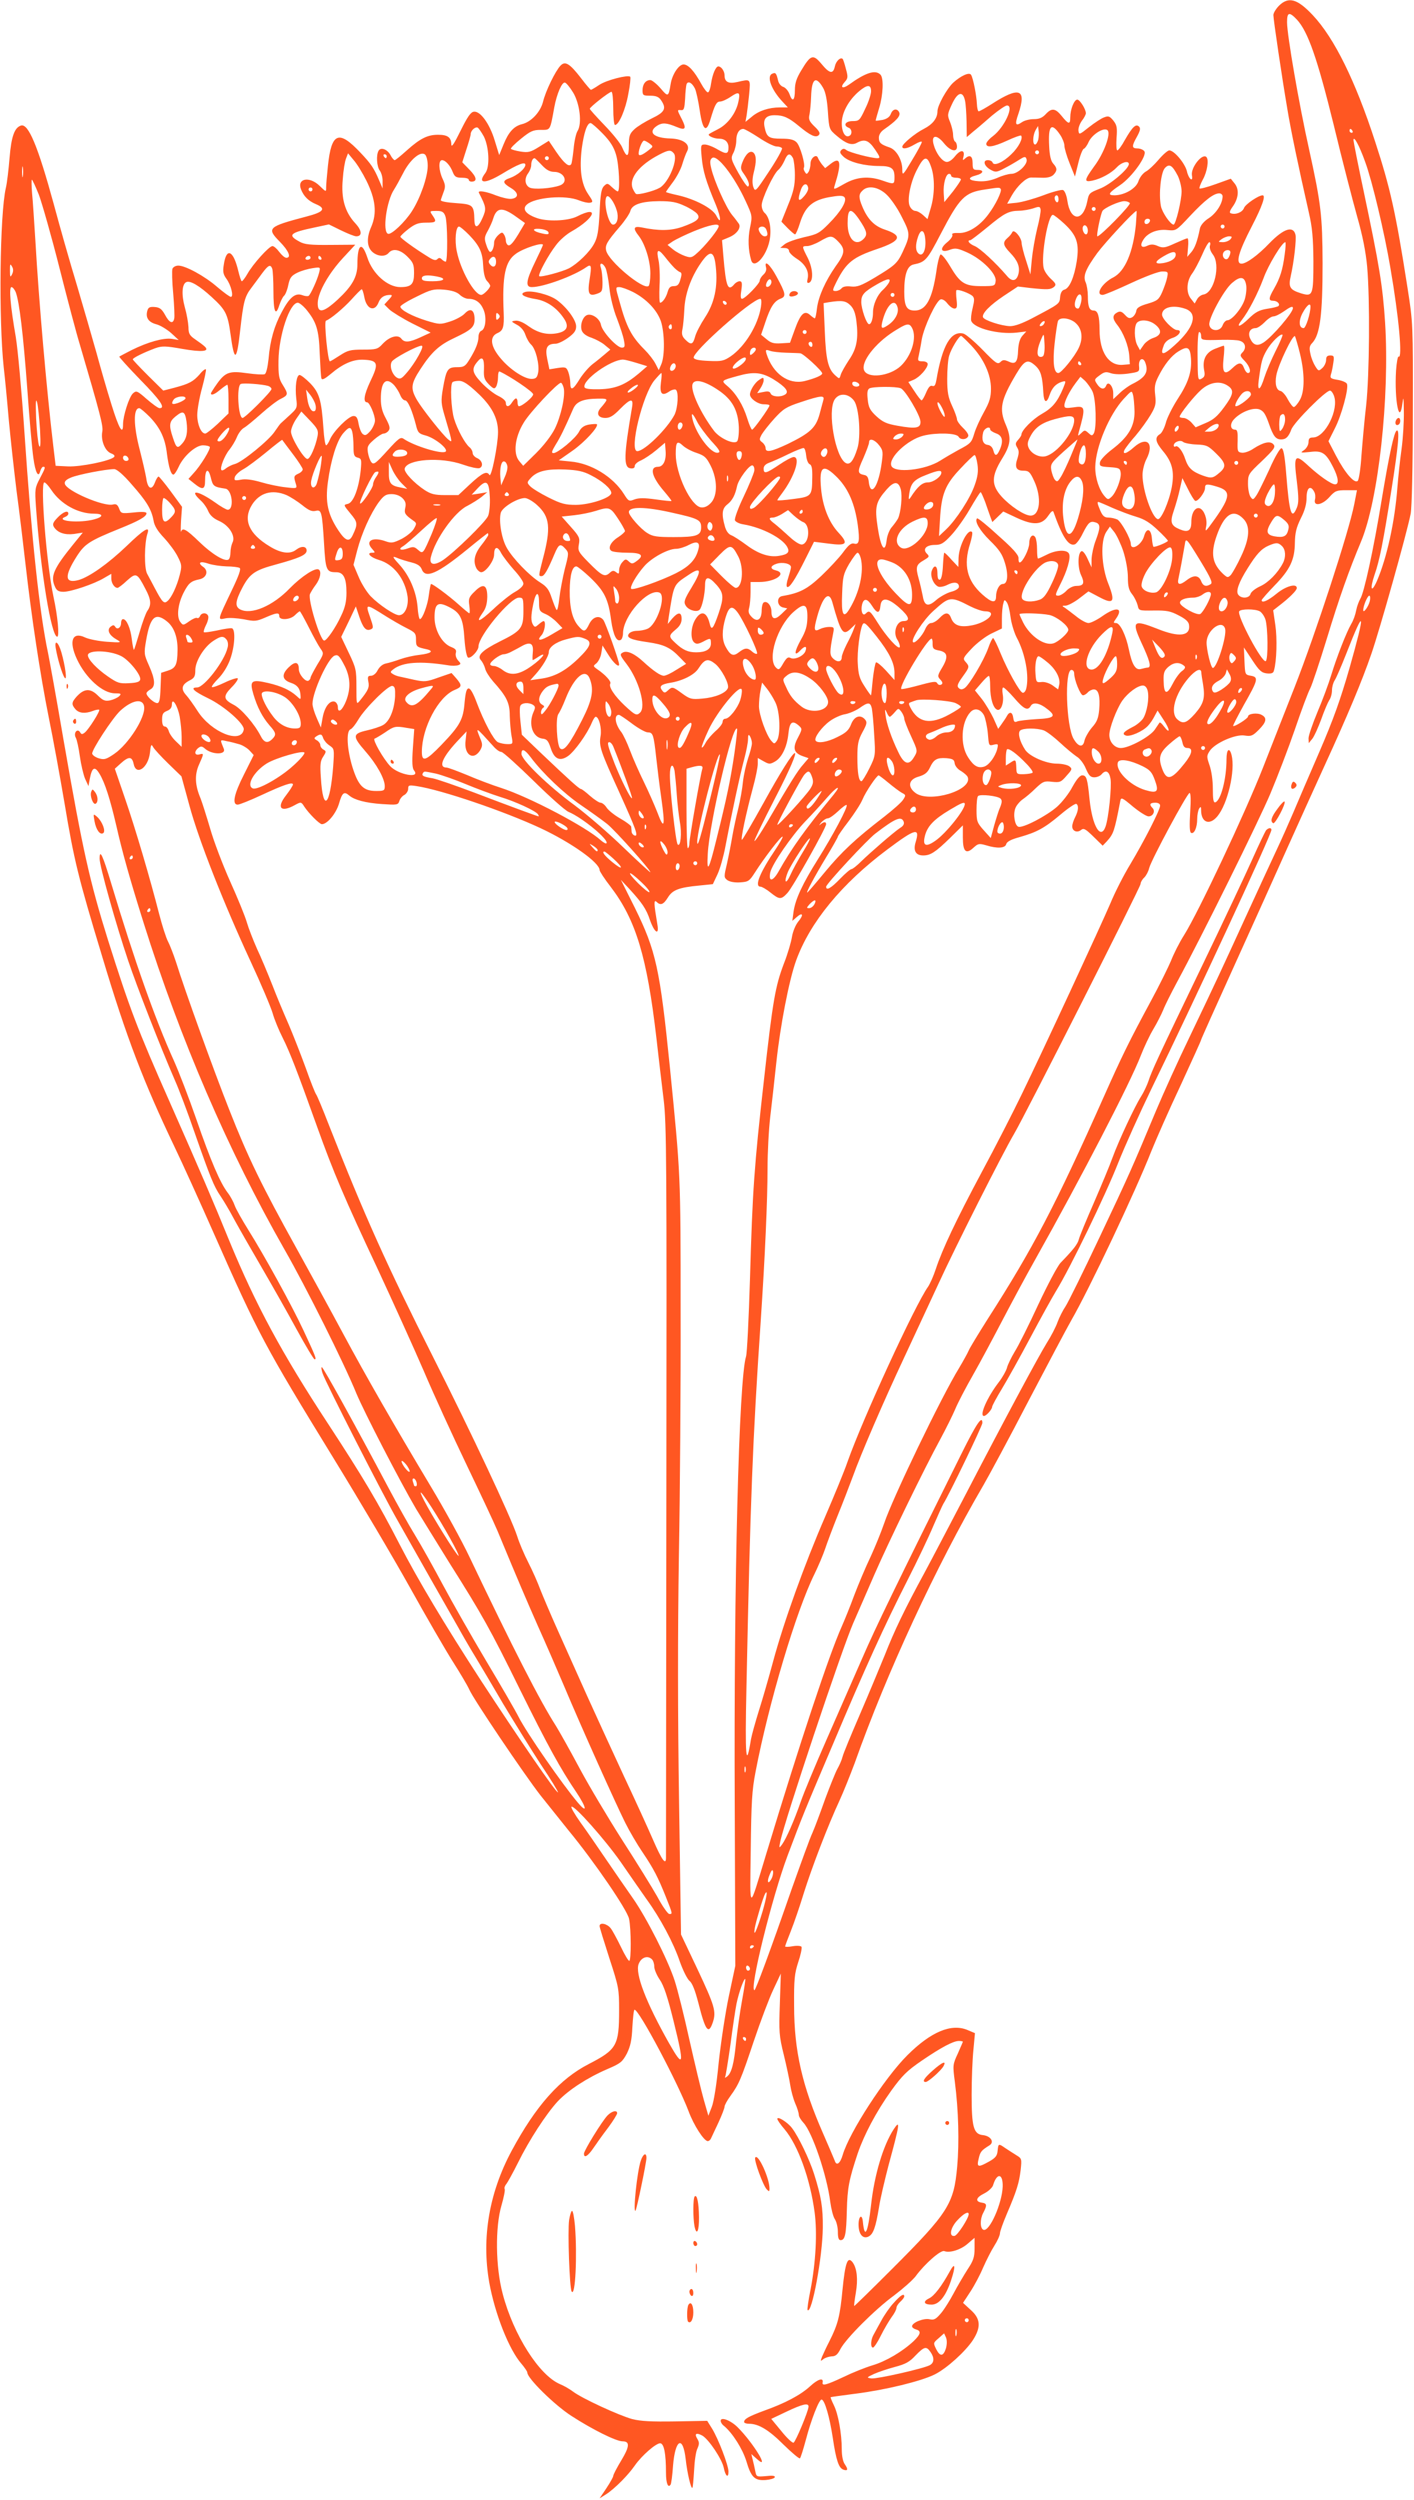 <?xml version="1.0" standalone="no"?>
<!DOCTYPE svg PUBLIC "-//W3C//DTD SVG 20010904//EN"
 "http://www.w3.org/TR/2001/REC-SVG-20010904/DTD/svg10.dtd">
<svg version="1.0" xmlns="http://www.w3.org/2000/svg"
 width="724pt" height="1280pt" viewBox="0 0 724 1280"
 preserveAspectRatio="xMidYMid meet">
<g transform="translate(0,1280) scale(0.1,-0.1)"
fill="#ff5722" stroke="none">
<path d="M6549 12771 c-16 -16 -29 -38 -29 -48 0 -23 44 -320 71 -478 18 -111
59 -306 111 -535 17 -74 22 -128 23 -247 0 -175 -3 -183 -63 -165 -58 18 -66
32 -53 89 16 69 30 190 24 212 -12 47 -61 30 -133 -44 -58 -61 -118 -105 -143
-105 -32 0 -16 59 53 192 53 102 72 158 55 158 -21 0 -87 -45 -95 -64 -8 -23
-43 -37 -68 -28 -8 2 -6 12 9 33 31 43 35 89 11 119 l-20 25 -78 -28 c-42 -15
-79 -25 -82 -22 -3 3 5 23 17 46 22 39 32 101 18 115 -21 21 -81 -54 -74 -94
7 -38 -17 -19 -26 22 -10 40 -65 106 -90 106 -8 0 -33 -22 -55 -48 -22 -26
-52 -54 -66 -61 -14 -8 -31 -30 -37 -49 -12 -37 -70 -71 -122 -72 -38 0 -32
12 28 52 62 42 141 153 124 174 -6 8 -22 14 -35 14 -30 0 -30 12 -2 61 16 30
19 42 10 51 -16 16 -34 -2 -72 -68 -16 -30 -34 -54 -39 -54 -5 0 -6 28 -4 63
4 53 2 66 -16 89 -19 23 -25 26 -48 17 -14 -5 -49 -28 -77 -50 -49 -39 -51
-40 -54 -19 -2 13 6 35 17 51 12 15 21 33 21 39 0 21 -31 70 -44 70 -16 0 -36
-50 -36 -91 0 -38 -9 -36 -43 6 -33 41 -52 44 -83 10 -17 -18 -33 -25 -61 -25
-21 0 -49 -7 -61 -16 -32 -22 -37 -12 -18 42 44 129 6 143 -135 52 -33 -21
-63 -38 -68 -38 -4 0 -8 17 -9 37 -2 45 -19 133 -30 150 -9 15 -52 -5 -91 -40
-33 -31 -81 -117 -81 -147 0 -36 -25 -67 -70 -90 -44 -22 -110 -77 -110 -91 0
-15 27 -10 64 12 20 12 36 17 36 12 0 -6 -22 -47 -50 -93 -47 -79 -50 -81 -50
-49 0 50 -30 102 -65 114 -45 15 -55 24 -55 50 0 15 10 31 26 42 63 44 85 68
79 86 -10 24 -34 21 -44 -7 -6 -15 -20 -25 -42 -30 -18 -3 -33 -5 -35 -4 -1 2
7 30 17 63 21 68 25 155 7 173 -26 26 -75 11 -162 -52 -33 -23 -46 -14 -21 14
17 19 18 26 6 68 -6 25 -14 48 -16 50 -11 11 -34 -10 -40 -37 -9 -42 -27 -39
-69 12 -43 51 -55 47 -103 -33 -25 -41 -33 -66 -33 -102 0 -54 -13 -63 -28
-19 -6 16 -20 32 -31 36 -12 3 -24 18 -27 33 -9 38 -13 42 -29 35 -32 -12 -6
-83 53 -145 l26 -28 -40 0 c-57 0 -109 -17 -145 -48 l-32 -26 6 34 c3 19 9 68
13 108 7 80 9 78 -61 62 -45 -10 -65 0 -65 34 0 22 -17 46 -32 46 -13 0 -30
-40 -37 -87 -3 -24 -10 -45 -16 -46 -5 -1 -21 19 -35 45 -35 64 -66 98 -90 98
-24 0 -58 -50 -66 -100 -11 -67 -13 -68 -52 -22 -20 23 -44 42 -52 42 -24 0
-40 -21 -40 -52 0 -26 3 -28 39 -28 30 0 44 -6 55 -22 30 -43 21 -62 -46 -94
-33 -16 -74 -41 -90 -56 -24 -23 -28 -33 -28 -83 0 -62 -11 -65 -35 -8 -8 19
-49 70 -90 112 -41 43 -75 80 -75 84 0 9 100 87 111 87 5 0 9 -38 9 -85 0 -47
4 -85 9 -85 20 0 54 79 68 158 9 45 13 85 10 89 -12 11 -122 -17 -159 -42 -21
-14 -40 -25 -42 -25 -3 0 -26 27 -51 60 -58 75 -81 89 -105 64 -26 -27 -77
-131 -90 -187 -14 -52 -61 -102 -108 -113 -40 -10 -68 -40 -93 -102 l-23 -56
-23 75 c-26 86 -74 152 -107 147 -16 -2 -33 -27 -68 -98 -33 -67 -47 -88 -47
-69 -1 36 -19 49 -68 49 -55 0 -93 -20 -161 -81 -30 -27 -57 -49 -61 -49 -4 0
-14 11 -21 25 -16 30 -49 43 -61 24 -14 -22 -10 -82 6 -103 8 -11 15 -36 14
-55 l0 -36 -17 40 c-27 64 -42 86 -96 143 -112 119 -149 104 -167 -68 -5 -47
-9 -96 -9 -109 0 -25 0 -25 -33 7 -52 51 -117 39 -96 -17 14 -36 38 -60 76
-76 55 -23 41 -41 -49 -64 -197 -52 -204 -59 -135 -129 46 -47 60 -82 33 -82
-8 0 -24 14 -36 30 -12 16 -27 30 -35 30 -17 0 -100 -92 -128 -142 -12 -21
-25 -38 -29 -38 -3 0 -11 24 -18 53 -25 106 -61 122 -74 32 -6 -36 -3 -50 13
-72 24 -32 39 -93 23 -93 -6 0 -37 23 -69 50 -64 56 -163 110 -200 110 -13 0
-26 -7 -30 -16 -3 -9 -2 -67 4 -128 5 -61 8 -119 5 -128 -7 -29 -25 -21 -47
20 -16 29 -27 38 -52 40 -24 2 -33 -1 -38 -17 -11 -36 4 -60 44 -71 21 -5 55
-26 77 -45 l39 -36 -35 6 c-43 6 -122 -16 -205 -57 -33 -17 -62 -32 -64 -34
-2 -2 46 -55 107 -118 104 -106 131 -146 99 -146 -7 0 -36 21 -65 46 -50 44
-54 45 -71 30 -20 -18 -51 -115 -51 -159 0 -58 -21 -22 -59 101 -22 70 -56
188 -76 262 -21 74 -66 231 -101 349 -36 118 -89 305 -119 417 -81 296 -130
414 -168 401 -33 -11 -49 -56 -58 -165 -5 -61 -13 -130 -19 -154 -31 -136 -37
-674 -11 -918 6 -52 18 -174 26 -270 9 -96 27 -260 40 -365 14 -104 34 -270
45 -368 31 -275 76 -572 119 -787 22 -107 58 -305 81 -440 49 -294 70 -381
194 -790 123 -411 210 -638 371 -975 37 -77 128 -277 202 -445 226 -512 259
-573 613 -1150 130 -212 306 -509 390 -660 84 -151 183 -322 220 -380 37 -58
74 -121 83 -141 19 -46 278 -430 364 -541 38 -47 102 -128 144 -180 132 -160
302 -409 310 -453 11 -53 11 -215 1 -215 -5 0 -24 32 -43 72 -19 39 -42 82
-52 95 -19 24 -57 32 -57 11 0 -6 23 -80 50 -164 48 -147 50 -157 50 -266 0
-182 -12 -202 -155 -276 -148 -76 -270 -212 -395 -444 -115 -214 -155 -445
-115 -674 29 -161 101 -344 165 -417 16 -19 30 -39 30 -45 0 -29 139 -166 226
-222 108 -70 229 -130 262 -130 38 0 36 -27 -7 -98 -23 -38 -41 -73 -41 -79 0
-6 -16 -34 -35 -63 l-35 -52 32 20 c44 28 114 98 149 149 35 50 107 113 129
113 20 0 30 -53 30 -151 0 -54 11 -81 24 -60 3 5 9 47 12 95 11 138 51 159 65
34 7 -66 27 -153 34 -146 3 2 6 42 9 89 2 46 9 97 17 112 10 23 10 32 0 49
-17 27 -7 34 24 18 33 -18 102 -121 111 -166 8 -42 24 -55 24 -19 0 32 -51
166 -84 220 l-25 40 -163 -3 c-124 -2 -177 1 -221 12 -69 19 -257 106 -302
140 -17 13 -48 31 -68 39 -106 45 -238 252 -293 462 -37 138 -39 342 -6 454
12 41 19 78 16 83 -3 5 1 17 9 26 7 9 34 58 59 108 57 116 145 251 204 315 56
59 152 121 254 165 68 29 77 37 100 80 18 37 25 68 28 136 3 48 7 88 11 88 23
0 219 -369 276 -518 27 -74 81 -157 100 -155 6 1 13 7 16 15 3 7 20 43 38 81
17 37 31 73 31 81 0 7 13 31 29 53 45 62 55 86 121 283 34 101 79 220 100 264
l38 81 -5 -155 c-5 -142 -4 -164 20 -260 14 -58 29 -127 33 -155 4 -27 15 -69
25 -93 11 -24 19 -51 19 -60 0 -9 11 -27 24 -41 45 -48 120 -269 137 -404 5
-37 15 -78 24 -90 8 -12 15 -41 15 -64 0 -30 4 -43 14 -43 23 0 29 29 32 152
3 116 11 158 56 293 33 96 95 213 169 317 59 82 83 105 157 156 101 69 163
102 192 102 11 0 20 -2 20 -4 0 -2 -12 -29 -26 -61 -26 -56 -26 -60 -15 -144
19 -147 23 -311 12 -435 -17 -190 -45 -235 -333 -523 -106 -106 -193 -191
-194 -190 -2 2 2 32 8 67 12 70 6 125 -16 156 -26 34 -38 1 -52 -138 -13 -137
-23 -178 -68 -267 -15 -29 -31 -64 -37 -78 -9 -23 -8 -25 7 -12 9 7 28 13 42
14 20 0 31 9 46 39 30 55 177 202 274 273 45 34 95 78 111 99 45 62 128 135
146 128 28 -11 85 7 120 38 l35 30 0 -54 c0 -45 -6 -63 -36 -108 -19 -30 -51
-84 -70 -120 -19 -36 -48 -83 -65 -103 -27 -32 -36 -37 -59 -32 -30 7 -90 -17
-90 -36 0 -6 9 -13 20 -16 28 -8 25 -24 -12 -60 -58 -54 -141 -103 -211 -124
-37 -11 -104 -38 -149 -60 -85 -40 -110 -47 -106 -28 6 27 -24 18 -64 -19 -49
-45 -128 -87 -238 -126 -75 -28 -100 -41 -100 -57 0 -5 11 -9 25 -9 49 0 101
-31 177 -107 43 -42 81 -74 84 -70 4 4 17 46 30 94 26 100 68 209 81 207 16
-3 41 -90 57 -196 17 -114 30 -154 54 -163 23 -8 26 1 8 27 -10 14 -16 43 -16
78 0 80 -18 179 -40 224 -11 22 -18 41 -17 42 1 1 59 9 128 18 152 19 337 64
406 99 63 32 157 118 195 176 42 66 39 109 -12 154 l-39 36 38 58 c21 32 50
87 65 123 16 36 41 86 57 111 16 25 29 54 29 64 0 10 16 54 35 99 51 119 63
159 71 225 6 57 6 59 -22 76 -16 10 -41 26 -56 36 -36 25 -36 24 -40 -13 -2
-26 -11 -37 -43 -55 -57 -32 -65 -30 -54 14 8 36 14 43 56 69 26 17 5 48 -35
52 -47 5 -57 42 -57 207 0 77 4 179 9 228 l8 87 -38 16 c-83 35 -188 -9 -309
-130 -116 -116 -296 -394 -330 -509 -13 -45 -32 -59 -41 -30 -4 10 -30 72 -59
138 -107 243 -149 424 -149 655 -1 135 2 164 21 223 13 38 20 73 17 79 -3 5
-23 7 -45 3 -21 -4 -39 -4 -39 -1 0 3 13 38 29 78 16 40 46 127 66 193 43 137
125 350 184 477 22 48 56 134 77 190 166 468 417 1008 659 1423 29 50 133 243
230 430 98 187 197 374 221 416 91 158 327 656 410 867 25 62 92 214 150 337
57 124 104 227 104 231 0 3 77 175 171 382 94 207 215 476 269 597 54 121 140
310 190 420 122 266 193 436 241 575 43 123 185 629 202 720 6 33 11 238 11
515 1 457 1 461 -27 640 -61 391 -89 514 -166 750 -101 311 -209 530 -319 647
-79 84 -124 97 -173 49z m91 -71 c57 -61 105 -199 189 -540 43 -179 98 -390
120 -469 28 -98 44 -180 51 -255 15 -171 12 -554 -5 -712 -9 -76 -19 -191 -24
-256 -4 -65 -13 -124 -19 -130 -16 -16 -64 38 -111 128 l-39 75 32 64 c35 67
72 205 63 229 -3 8 -24 17 -47 21 -37 6 -41 9 -35 29 4 11 9 38 12 59 5 33 3
37 -16 37 -15 0 -21 -6 -21 -23 0 -13 -9 -32 -19 -41 -19 -17 -20 -17 -36 8
-9 14 -21 42 -25 63 -7 31 -6 42 10 58 39 43 52 144 52 407 -1 243 -8 305 -68
578 -53 237 -114 591 -114 656 0 52 11 55 50 14z m-2426 -349 c13 -22 21 -62
25 -123 6 -90 7 -91 46 -124 47 -40 76 -50 103 -35 39 21 60 13 92 -34 26 -38
28 -45 13 -45 -32 0 -146 30 -160 42 -10 8 -17 8 -26 -1 -9 -10 -6 -17 15 -36
31 -26 105 -45 181 -45 62 0 77 -12 77 -57 0 -38 -2 -38 -60 -18 -71 25 -134
20 -198 -17 -55 -31 -55 -31 -48 -7 37 118 30 150 -21 110 l-28 -22 -17 20
c-9 12 -18 27 -20 33 -8 22 -38 -1 -38 -29 0 -15 -5 -35 -10 -43 -9 -13 -11
-13 -19 0 -5 8 -8 17 -5 21 9 15 -19 112 -37 130 -14 14 -33 19 -78 19 -64 0
-75 7 -86 58 -9 42 7 62 51 62 46 0 72 -12 124 -55 59 -49 87 -62 102 -47 9 9
4 20 -21 44 -28 27 -32 37 -26 63 3 16 7 57 8 90 3 93 24 109 61 46z m-1280
-24 c35 -57 47 -160 23 -198 -8 -13 -17 -55 -20 -92 -4 -37 -9 -72 -12 -77
-11 -18 -36 3 -76 61 l-39 58 -50 -31 c-43 -27 -55 -30 -94 -24 -25 4 -47 10
-50 14 -2 4 21 27 52 52 48 39 62 45 101 45 50 0 47 -6 69 115 13 71 40 132
55 127 7 -2 25 -24 41 -50z m624 20 c7 -14 18 -66 25 -114 15 -102 34 -116 55
-43 22 74 31 90 49 90 10 0 35 11 55 25 43 29 50 23 38 -29 -12 -56 -55 -113
-103 -137 -23 -12 -44 -23 -47 -26 -8 -8 25 -23 51 -23 31 0 49 -17 49 -45 0
-35 -11 -36 -56 -10 -23 14 -53 25 -65 25 -21 0 -22 -3 -16 -67 6 -67 21 -120
72 -241 28 -68 29 -108 2 -55 -20 37 -109 84 -199 104 -32 7 -58 14 -58 16 0
2 16 25 35 50 19 25 42 68 49 94 8 26 19 56 25 66 17 34 -21 62 -86 64 -86 2
-118 32 -69 65 27 17 48 16 103 -7 43 -18 49 -8 24 41 -25 49 -25 48 -3 46 14
-1 17 9 20 59 1 33 5 66 7 73 7 20 28 9 43 -21z m902 -14 c0 -16 -13 -56 -30
-90 -28 -60 -31 -63 -65 -63 -36 0 -50 -22 -20 -34 17 -6 20 -32 5 -41 -21
-13 -40 17 -40 64 0 54 35 118 89 164 42 35 61 35 61 0z m481 -48 c4 -17 7
-65 8 -108 l1 -79 34 29 c19 15 62 52 95 81 34 28 69 52 77 52 38 0 -12 -111
-72 -157 -19 -14 -34 -32 -34 -39 0 -22 35 -17 107 16 36 17 68 28 71 26 12
-13 -13 -61 -50 -96 -43 -42 -89 -62 -96 -42 -2 7 -13 12 -24 12 -28 0 -19
-31 14 -49 25 -14 30 -14 70 7 24 12 58 32 75 43 30 19 34 19 39 4 9 -24 -43
-75 -77 -75 -14 0 -47 -9 -73 -21 -31 -13 -62 -19 -94 -17 -54 3 -62 18 -14
30 38 10 43 28 7 28 -22 0 -25 4 -25 35 0 37 -15 45 -39 23 -11 -11 -13 -9 -8
9 9 37 -14 39 -43 3 -16 -20 -33 -31 -45 -29 -23 5 -52 44 -64 87 -15 51 14
56 52 9 32 -40 67 -49 67 -18 0 11 -4 23 -10 26 -5 3 -10 19 -10 34 0 16 -7
45 -15 65 -15 36 -15 40 9 92 29 63 56 70 67 19z m-1855 -169 c38 -39 57 -69
68 -107 16 -52 22 -189 9 -189 -4 0 -17 10 -30 22 -22 21 -24 21 -41 5 -13
-14 -18 -42 -22 -135 -5 -92 -10 -126 -27 -158 -23 -44 -85 -104 -130 -128
-36 -18 -145 -47 -152 -40 -8 7 46 108 86 159 18 25 55 57 81 71 119 68 143
135 27 76 -47 -24 -157 -28 -210 -7 -55 20 -72 46 -47 68 42 37 198 50 267 21
20 -8 45 -14 56 -12 17 3 16 7 -10 45 -35 52 -45 128 -32 234 11 80 27 129 45
129 5 0 33 -24 62 -54z m-608 -16 c26 -53 31 -155 7 -186 -42 -55 -3 -57 84
-5 84 51 121 65 121 47 0 -19 -41 -54 -78 -67 -41 -14 -40 -25 3 -51 41 -24
43 -51 4 -56 -14 -2 -49 6 -78 17 -52 21 -96 28 -89 14 38 -74 39 -82 19 -128
-23 -53 -41 -58 -42 -12 -2 77 -7 81 -94 87 -46 3 -79 9 -78 15 1 6 8 24 14
41 10 26 10 37 -4 67 -21 43 -23 97 -4 97 18 0 43 -28 56 -63 9 -22 17 -27 46
-27 19 0 35 -4 35 -10 0 -5 6 -10 14 -10 31 0 27 23 -9 60 l-38 39 21 66 c12
36 22 71 22 78 0 17 21 38 35 34 5 -2 20 -23 33 -47z m2838 -16 c-4 -13 -11
-24 -16 -24 -14 0 -12 47 2 73 l13 22 3 -24 c2 -12 1 -34 -2 -47z m112 26 c12
-18 22 -43 22 -56 0 -13 12 -54 27 -91 l27 -67 17 69 c9 38 22 71 28 73 6 2
18 18 26 37 19 39 79 75 96 58 18 -18 -18 -117 -68 -184 -52 -72 -54 -83 -10
-74 46 10 98 39 126 69 24 26 61 35 61 16 0 -25 -98 -108 -151 -127 -51 -20
-54 -23 -62 -64 -21 -106 -87 -103 -102 4 -4 28 -14 51 -22 54 -8 3 -54 -9
-101 -27 -48 -18 -109 -35 -136 -38 l-49 -5 24 43 c27 47 72 90 97 91 9 0 36
0 58 -1 27 -1 47 4 58 15 20 21 20 34 -1 57 -12 13 -19 42 -21 89 -6 107 11
125 56 59z m-1542 -15 c37 -25 78 -45 90 -45 13 0 25 -4 28 -9 3 -5 -26 -58
-66 -118 -70 -106 -71 -107 -81 -80 -6 19 -5 43 2 72 15 58 14 90 -2 104 -17
13 -40 -8 -57 -53 -9 -25 -8 -34 8 -55 24 -34 33 -59 22 -66 -4 -3 -26 28 -49
69 -39 71 -40 76 -26 103 8 15 15 44 15 64 0 35 14 59 36 59 6 0 42 -20 80
-45z m3039 35 c3 -5 1 -10 -4 -10 -6 0 -11 5 -11 10 0 6 2 10 4 10 3 0 8 -4
11 -10z m65 -159 c35 -94 99 -363 129 -542 44 -255 63 -468 42 -455 -4 3 -10
-29 -13 -72 -9 -153 18 -288 33 -165 5 38 6 28 7 -43 1 -50 -4 -137 -12 -195
-8 -57 -17 -144 -21 -194 -13 -175 -54 -362 -105 -480 -29 -65 -37 -42 -12 32
26 74 44 166 87 438 35 221 43 311 26 300 -13 -8 -37 -116 -77 -357 -41 -251
-90 -475 -109 -504 -7 -12 -17 -38 -21 -59 -4 -22 -15 -53 -25 -69 -25 -43
-75 -171 -103 -263 -13 -43 -44 -127 -70 -188 -25 -60 -46 -121 -46 -135 l1
-25 18 22 c10 12 30 57 46 100 15 43 34 87 41 98 8 11 14 33 14 50 0 17 6 39
13 50 8 11 35 74 61 140 94 241 99 218 16 -75 -47 -163 -82 -262 -156 -433
-53 -122 -113 -262 -134 -312 -21 -49 -59 -135 -85 -190 -26 -55 -93 -201
-150 -325 -130 -284 -157 -343 -292 -625 -61 -126 -138 -297 -173 -380 -121
-290 -140 -333 -290 -650 -83 -176 -162 -336 -175 -355 -13 -19 -31 -55 -40
-79 -8 -24 -33 -72 -54 -105 -44 -71 -218 -395 -421 -786 -79 -151 -171 -327
-205 -390 -101 -186 -155 -297 -205 -425 -27 -66 -84 -203 -128 -305 -44 -102
-84 -198 -88 -215 -4 -16 -16 -44 -26 -61 -10 -18 -38 -88 -63 -155 -24 -68
-53 -146 -65 -173 -13 -27 -60 -158 -107 -290 -109 -314 -184 -516 -190 -516
-28 0 91 480 170 690 77 205 83 219 233 572 162 384 263 606 381 838 49 96
108 220 131 275 24 55 47 107 52 115 30 47 200 400 200 414 0 42 -30 -2 -106
-155 -330 -664 -443 -896 -509 -1049 -42 -96 -124 -283 -182 -415 -58 -132
-118 -276 -133 -320 -34 -98 -74 -188 -95 -218 -16 -22 -17 -21 -10 13 21 104
314 982 374 1120 23 52 72 165 109 250 72 165 251 534 336 690 28 52 63 122
77 155 14 34 55 112 91 175 36 63 102 187 148 275 46 88 122 230 170 315 239
426 486 903 541 1045 17 44 46 105 64 135 18 30 41 75 51 99 9 24 42 89 72
145 127 235 413 813 476 961 37 88 94 237 126 330 32 94 67 189 79 211 11 23
49 138 85 255 63 208 114 351 174 494 90 213 148 742 124 1123 -12 188 -30
295 -108 665 -30 141 -54 263 -54 270 1 25 30 -28 60 -112z m-3664 94 c19 -15
19 -15 -1 -31 -38 -30 -55 -36 -55 -20 0 22 18 66 28 66 4 0 17 -7 28 -15z
m124 -50 c24 -29 -26 -151 -73 -177 -30 -17 -110 -37 -120 -31 -5 3 -12 16
-18 29 -19 52 34 119 136 172 48 25 59 26 75 7z m1870 5 c0 -5 -4 -10 -10 -10
-5 0 -10 5 -10 10 0 6 5 10 10 10 6 0 10 -4 10 -10z m-3130 -69 c0 -57 -38
-165 -80 -231 -36 -57 -106 -123 -123 -117 -30 9 -8 169 31 227 9 14 30 52 47
85 34 67 88 113 111 94 8 -7 14 -31 14 -58z m-314 -76 c47 -95 55 -166 25
-236 -27 -61 -22 -110 12 -134 27 -19 61 -19 77 0 21 25 59 18 96 -19 30 -30
34 -40 34 -85 0 -56 -14 -71 -70 -71 -66 0 -142 68 -169 151 -28 85 -51 70
-51 -34 0 -65 -27 -112 -101 -181 -75 -69 -105 -73 -102 -13 4 55 57 148 129
226 l63 68 -127 -1 c-103 -1 -133 2 -159 17 -63 34 -49 46 81 73 l70 15 61
-30 c35 -17 70 -31 79 -31 32 0 30 30 -6 68 -52 57 -72 126 -63 224 3 45 11
93 17 107 l10 26 29 -35 c17 -19 46 -67 65 -105z m104 125 c0 -5 -2 -10 -4
-10 -3 0 -8 5 -11 10 -3 6 -1 10 4 10 6 0 11 -4 11 -10z m2080 -9 c5 -11 10
-50 10 -88 0 -54 -7 -85 -35 -153 l-34 -85 31 -32 c18 -18 35 -33 39 -33 4 0
15 26 25 58 26 83 63 116 147 132 51 9 71 10 80 1 17 -17 -17 -74 -80 -137
-47 -48 -59 -54 -128 -69 -41 -10 -85 -25 -98 -36 l-22 -18 23 -1 c13 0 22 -6
22 -15 0 -8 18 -26 40 -40 44 -28 64 -66 55 -103 -4 -17 -2 -23 7 -20 24 8 21
73 -6 127 -31 61 -31 61 -3 61 12 0 42 11 66 25 54 31 61 31 94 -3 36 -38 34
-59 -14 -125 -53 -76 -88 -154 -96 -216 -3 -28 -8 -51 -11 -51 -3 0 -14 8 -24
17 -29 26 -49 7 -78 -73 l-25 -69 -47 -3 c-36 -2 -51 2 -73 21 l-28 23 22 65
c26 78 45 107 78 120 29 11 27 25 -21 113 -32 60 -64 89 -54 48 4 -13 -1 -27
-13 -38 -10 -9 -19 -23 -19 -31 0 -15 -75 -93 -91 -93 -7 0 -8 16 -3 45 5 36
3 45 -9 45 -8 0 -20 -7 -27 -15 -33 -40 -43 -14 -56 142 l-7 83 36 15 c39 16
62 48 51 68 -4 6 -20 28 -36 47 -32 40 -92 176 -106 237 -8 33 -7 45 4 54 25
20 112 -91 171 -219 35 -76 36 -77 23 -139 -11 -55 -9 -113 6 -165 14 -49 77
17 94 99 12 57 1 121 -25 143 -8 7 -15 24 -15 39 0 32 60 160 85 181 10 8 24
30 32 48 15 37 28 40 43 13z m-1250 -1 c0 -5 -4 -10 -10 -10 -5 0 -10 5 -10
10 0 6 5 10 10 10 6 0 10 -4 10 -10z m-36 -35 c23 -25 42 -35 63 -35 52 0 75
-52 31 -69 -43 -16 -136 -23 -157 -11 -24 13 -27 47 -6 74 8 11 15 29 15 41 0
20 8 35 17 35 3 0 19 -16 37 -35z m1994 -11 c19 -55 18 -140 -2 -208 l-17 -58
-23 21 c-12 11 -30 21 -39 21 -10 0 -23 11 -29 25 -14 30 3 118 34 180 39 78
55 82 76 19z m-4651 -46 c-2 -13 -4 -3 -4 22 0 25 2 35 4 23 2 -13 2 -33 0
-45z m5914 1 c10 -21 19 -57 19 -79 0 -46 -30 -170 -41 -170 -16 0 -59 63 -65
95 -12 63 0 171 20 194 23 25 38 16 67 -40z m-1161 1 c0 -5 11 -10 25 -10 14
0 25 -4 25 -9 0 -5 -19 -33 -42 -63 l-43 -53 -3 46 c-3 48 11 99 28 99 5 0 10
-4 10 -10z m-4671 -97 c16 -43 64 -211 105 -373 41 -162 88 -340 105 -395 104
-354 120 -416 115 -444 -9 -44 13 -100 44 -112 16 -6 22 -13 16 -19 -20 -20
-172 -51 -236 -48 l-63 3 -12 100 c-34 286 -74 741 -92 1055 -6 96 -13 205
-17 243 -3 37 -3 67 -1 67 3 0 19 -35 36 -77z m3939 35 c2 -9 -8 -29 -22 -44
-28 -32 -34 -19 -15 35 11 32 32 37 37 9z m-2538 -8 c0 -5 -4 -10 -10 -10 -5
0 -10 5 -10 10 0 6 5 10 10 10 6 0 10 -4 10 -10z m2938 -25 c21 -19 57 -70 79
-115 45 -88 45 -93 4 -182 -27 -57 -40 -68 -143 -130 -69 -41 -89 -48 -120
-45 -24 3 -41 0 -49 -9 -6 -8 -20 -14 -30 -14 -18 0 -18 3 5 49 50 98 83 124
210 167 120 41 129 68 35 99 -53 18 -87 53 -114 118 -19 46 -19 62 1 81 27 28
80 20 122 -19z m586 27 c7 -11 -26 -80 -63 -129 -44 -60 -104 -98 -152 -96
-27 1 -37 -2 -33 -9 4 -6 -8 -24 -27 -39 -41 -34 -31 -56 17 -37 26 9 38 7 87
-15 75 -34 149 -108 145 -145 -3 -26 -4 -27 -73 -27 -86 0 -109 15 -161 103
-20 34 -42 61 -48 59 -5 -2 -16 -42 -22 -89 -21 -140 -53 -198 -110 -198 -42
0 -54 21 -54 97 0 88 15 132 48 139 60 12 69 22 138 155 98 188 123 214 229
229 72 11 73 11 79 2z m1136 -37 c0 -36 -31 -85 -69 -111 -26 -16 -43 -37 -47
-53 -13 -66 -26 -101 -45 -123 l-20 -23 4 48 c3 26 1 47 -3 47 -4 0 -33 -12
-64 -26 -50 -23 -61 -25 -87 -14 -22 10 -36 10 -54 2 -31 -15 -41 0 -20 32 23
35 72 54 123 48 44 -4 44 -4 115 72 76 81 121 116 150 116 9 0 17 -7 17 -15z
m-3102 -73 c11 -36 2 -72 -19 -72 -25 0 -52 124 -32 144 10 10 39 -30 51 -72z
m2262 57 c0 -11 -4 -17 -10 -14 -5 3 -10 13 -10 21 0 8 5 14 10 14 6 0 10 -9
10 -21z m-1915 -33 c28 -12 56 -31 64 -40 20 -24 1 -40 -74 -67 -60 -21 -121
-22 -212 -3 -39 7 -43 -5 -13 -43 33 -42 60 -129 60 -193 0 -32 -4 -62 -10
-65 -29 -18 -202 126 -216 181 -7 28 3 46 70 124 26 30 49 65 53 78 8 35 56
51 148 52 63 0 90 -5 130 -24z m2280 14 c6 -10 -151 -170 -166 -170 -7 0 16
113 26 130 10 16 85 50 112 50 12 0 25 -5 28 -10z m-475 -133 c-11 -45 -23
-116 -27 -157 l-7 -75 -22 70 c-13 39 -23 80 -23 91 -1 29 -40 74 -48 55 -3
-7 -14 -21 -24 -29 -26 -23 -24 -37 12 -75 39 -40 52 -72 44 -108 -9 -38 -32
-44 -58 -13 -59 69 -138 142 -166 154 -28 11 -42 30 -23 30 4 0 43 30 87 66
88 73 109 84 163 85 20 0 53 6 72 12 31 11 35 10 38 -5 2 -10 -6 -55 -18 -101z
m300 103 c0 -5 -4 -10 -10 -10 -5 0 -10 5 -10 10 0 6 5 10 10 10 6 0 10 -4 10
-10z m-2964 -42 l42 -30 -22 -37 c-36 -62 -54 -83 -65 -76 -6 3 -11 14 -11 23
0 9 -4 24 -10 32 -7 12 -12 12 -29 -4 -12 -11 -21 -27 -21 -37 0 -24 -10 -49
-20 -49 -5 0 -14 16 -20 36 -11 32 -10 41 8 73 11 20 23 47 27 61 18 59 47 62
121 8z m-366 6 c12 -30 13 -234 2 -234 -4 0 -13 5 -20 12 -9 9 -15 9 -23 1 -8
-8 -20 -5 -45 11 -70 43 -144 97 -144 104 0 4 19 22 42 40 34 26 51 32 90 32
52 0 56 4 32 38 -15 22 -14 22 21 22 29 0 37 -5 45 -26z m2118 -16 c41 -61 45
-78 26 -99 -41 -45 -84 -5 -84 77 0 78 15 84 58 22z m1418 -28 c-14 -142 -56
-239 -115 -270 -58 -29 -95 -90 -55 -90 9 0 73 27 144 60 73 34 142 60 160 60
31 0 32 -2 26 -31 -3 -17 -15 -50 -25 -74 -18 -40 -25 -45 -75 -60 -41 -12
-56 -21 -58 -37 -2 -12 -11 -26 -20 -32 -14 -8 -22 -6 -38 12 -17 18 -25 20
-40 12 -25 -14 -25 -31 0 -63 32 -40 58 -107 62 -157 l3 -45 -36 -3 c-72 -6
-119 65 -119 179 0 72 -9 99 -30 99 -22 0 -30 19 -30 75 0 24 -5 55 -11 69
-15 32 -1 67 59 150 39 53 190 216 201 216 2 0 0 -32 -3 -70z m-366 4 c64 -60
77 -100 63 -193 -13 -81 -37 -137 -63 -144 -12 -3 -20 -16 -22 -38 -3 -35 0
-33 -144 -109 -50 -26 -88 -40 -112 -40 -44 1 -134 30 -139 46 -6 19 36 62
108 110 l71 47 66 -8 c88 -9 101 -8 119 6 12 11 10 17 -16 41 -17 16 -34 40
-37 55 -15 59 22 273 47 273 5 0 32 -21 59 -46z m438 14 c-6 -18 -28 -21 -28
-4 0 9 7 16 16 16 9 0 14 -5 12 -12z m-2208 -26 c0 -14 -55 -84 -98 -126 -38
-36 -42 -38 -74 -27 -18 6 -46 21 -62 34 l-28 23 28 19 c16 10 65 34 109 52
79 32 125 41 125 25z m1890 -23 c0 -10 -4 -19 -9 -19 -12 0 -23 29 -15 41 8
14 24 0 24 -22z m700 21 c0 -5 -4 -10 -10 -10 -5 0 -10 5 -10 10 0 6 5 10 10
10 6 0 10 -4 10 -10z m-3869 -42 c55 -57 70 -90 73 -159 2 -38 9 -66 19 -77
10 -10 17 -22 17 -25 0 -12 -34 -47 -46 -47 -35 0 -106 127 -125 223 -12 57
-5 127 11 127 6 0 28 -19 51 -42z m1523 26 c9 -25 7 -34 -9 -34 -16 0 -38 34
-28 44 12 11 31 6 37 -10z m-1116 -13 c4 -11 -3 -13 -29 -7 -51 10 -62 28 -15
24 23 -2 41 -9 44 -17z m1930 -39 c4 -52 -13 -88 -34 -71 -17 14 -18 45 -3 88
15 43 33 34 37 -17z m1562 3 c-7 -8 -24 -15 -39 -15 -25 1 -25 1 -7 15 11 8
29 15 39 15 16 0 17 -3 7 -15z m-105 -33 c-3 -11 3 -29 15 -45 41 -52 7 -197
-48 -205 -12 -2 -27 -13 -33 -25 l-12 -21 -18 23 c-27 32 -24 90 4 129 13 17
36 61 52 97 15 36 32 65 37 65 5 0 7 -8 3 -18z m383 -44 c-10 -79 -24 -122
-54 -175 -29 -50 -30 -63 -5 -63 21 0 37 -17 27 -27 -3 -3 -29 -10 -58 -14
-42 -7 -60 -17 -95 -51 -45 -44 -67 -48 -35 -7 35 44 82 136 111 213 24 68 96
186 112 186 3 0 2 -28 -3 -62z m-3798 48 c0 -3 -18 -42 -40 -87 -47 -97 -51
-129 -17 -129 59 0 215 57 279 102 26 18 28 8 17 -62 -12 -74 -4 -89 38 -74
26 9 28 14 28 59 0 28 -4 60 -8 73 -11 28 8 30 23 1 6 -11 15 -57 20 -102 5
-49 21 -113 39 -158 16 -42 33 -93 36 -113 6 -30 4 -36 -11 -36 -25 0 -100 81
-107 117 -6 32 -46 59 -71 50 -23 -9 -37 -52 -27 -80 6 -15 24 -28 49 -36 22
-8 53 -24 68 -37 l29 -24 -26 -22 c-15 -13 -43 -36 -63 -51 -21 -16 -51 -51
-68 -78 -34 -56 -48 -62 -48 -20 0 16 -5 42 -10 56 -10 25 -13 27 -54 21 l-43
-7 -11 53 c-12 58 -1 78 43 78 12 0 41 14 63 30 32 23 42 37 42 59 0 32 -47
97 -99 135 -38 28 -130 51 -162 41 -32 -10 -9 -26 52 -36 58 -9 109 -44 146
-99 28 -41 17 -66 -33 -76 -53 -10 -99 1 -148 36 -27 20 -52 30 -67 28 -23 -3
-23 -4 8 -21 19 -10 36 -29 43 -51 6 -18 19 -41 30 -51 23 -21 44 -105 35
-145 -5 -24 -12 -30 -34 -30 -36 0 -108 47 -154 101 -56 64 -63 115 -19 134
28 12 34 31 31 103 -8 189 7 264 63 303 38 28 138 60 138 45z m663 -107 c12
-14 29 -28 36 -31 12 -3 13 -11 5 -38 -7 -27 -15 -35 -34 -35 -17 0 -25 -7
-31 -28 -8 -30 -27 -57 -39 -57 -4 0 -5 39 -3 88 3 48 0 106 -5 129 -12 53 -4
62 26 26 12 -15 32 -40 45 -54z m2857 69 c0 -7 -5 -20 -10 -28 -12 -19 -35 2
-27 24 7 19 37 21 37 4z m-280 -12 c0 -20 -24 -36 -64 -43 -47 -7 -46 7 2 35
43 25 62 28 62 8z m-2355 -62 c11 -102 -6 -184 -55 -259 -23 -35 -46 -79 -51
-99 -11 -41 -21 -44 -50 -15 -16 16 -20 28 -15 52 4 18 8 64 10 102 3 78 33
164 85 239 47 68 68 63 76 -20z m-2075 46 c0 -5 -7 -10 -16 -10 -8 0 -12 5 -9
10 3 6 10 10 16 10 5 0 9 -4 9 -10z m55 0 c3 -5 1 -10 -4 -10 -6 0 -11 5 -11
10 0 6 2 10 4 10 3 0 8 -4 11 -10z m895 -20 c0 -26 -15 -33 -30 -15 -10 12
-10 18 0 30 15 18 30 11 30 -15z m-2478 -64 c-9 -18 -11 -16 -11 19 0 33 1 37
10 21 8 -12 8 -25 1 -40z m1332 28 c3 -9 6 -60 6 -114 0 -106 11 -133 30 -73
7 21 18 43 24 48 7 6 17 30 22 55 8 38 15 48 47 64 21 10 56 20 78 23 40 6 40
6 33 -23 -9 -36 -44 -113 -54 -119 -5 -3 -20 -1 -33 4 -35 13 -65 -12 -104
-86 -39 -72 -60 -146 -68 -241 -5 -45 -12 -75 -20 -78 -7 -3 -47 -1 -89 5 -91
13 -112 6 -155 -54 -17 -24 -31 -46 -31 -49 0 -13 20 -5 48 19 17 14 33 25 36
25 3 0 6 -33 6 -74 l0 -73 -54 -52 c-30 -28 -59 -51 -65 -51 -21 0 -41 46 -41
95 0 27 11 90 25 140 13 49 22 92 19 94 -3 3 -18 -8 -32 -26 -33 -37 -53 -48
-128 -68 l-58 -15 -78 77 c-43 43 -78 80 -78 83 0 8 61 37 115 57 35 12 51 12
136 -3 103 -18 144 -14 118 11 -8 8 -30 24 -49 37 -29 20 -35 29 -35 63 -1 22
-9 68 -19 103 -18 66 -14 119 9 128 20 8 67 -20 129 -77 71 -65 82 -86 96
-188 20 -148 32 -144 50 19 16 144 23 172 57 216 16 22 42 56 57 77 30 40 41
45 50 21z m845 -40 c50 -10 36 -24 -24 -24 -42 0 -55 3 -55 15 0 16 27 19 79
9z m4141 -40 c4 -17 1 -50 -6 -75 -14 -46 -66 -109 -90 -109 -8 0 -19 -12 -24
-26 -13 -34 -63 -31 -68 3 -5 32 74 177 115 213 42 37 65 35 73 -6z m-2430 12
c0 -15 -18 -31 -26 -23 -7 7 7 37 17 37 5 0 9 -6 9 -14z m601 -4 c-5 -9 -19
-26 -31 -37 -28 -25 -50 -75 -50 -114 0 -34 -9 -61 -20 -61 -13 0 -40 78 -40
114 0 37 14 52 80 90 54 31 75 34 61 8z m-4470 -49 c18 -49 38 -213 59 -498
11 -154 25 -311 31 -350 10 -76 26 -104 35 -67 4 12 10 22 15 22 13 0 12 -5
-17 -60 -25 -47 -26 -56 -20 -143 24 -333 79 -667 109 -667 12 0 3 103 -19
204 -36 169 -69 586 -47 586 6 0 22 -18 36 -39 48 -72 136 -121 218 -121 50 0
50 -16 2 -29 -75 -21 -205 -9 -148 13 8 3 15 10 15 16 0 19 -26 10 -55 -20
-24 -25 -27 -34 -19 -48 19 -30 56 -42 103 -36 l45 7 -48 -59 c-103 -127 -119
-165 -94 -219 8 -19 19 -25 43 -25 39 0 157 40 207 70 l38 22 0 -24 c0 -24 16
-48 32 -48 4 0 26 16 48 37 47 42 52 40 94 -41 30 -56 32 -83 11 -113 -8 -11
-26 -60 -40 -109 -14 -48 -27 -89 -29 -91 -2 -2 -7 22 -11 54 -7 58 -27 103
-45 103 -6 0 -10 -9 -10 -19 0 -25 -20 -38 -30 -20 -7 10 -11 10 -24 0 -20
-17 -7 -44 32 -66 26 -15 24 -16 -50 -11 -42 3 -92 13 -112 22 -66 32 -85 -19
-42 -111 45 -97 132 -175 195 -175 31 0 34 -2 21 -15 -9 -8 -29 -17 -46 -21
-26 -5 -37 -1 -64 26 -38 37 -69 35 -107 -6 -27 -30 -28 -41 -6 -66 18 -20 49
-23 89 -8 15 6 29 8 32 6 6 -6 -53 -100 -74 -117 -13 -10 -17 -10 -24 2 -14
22 -35 -4 -22 -28 6 -10 15 -53 21 -96 6 -42 18 -94 27 -115 l17 -37 7 38 c11
58 25 66 49 26 28 -45 55 -131 86 -264 31 -137 69 -273 141 -502 187 -595 433
-1166 721 -1671 111 -194 304 -580 368 -737 42 -100 223 -450 305 -590 30 -49
107 -174 171 -277 168 -266 209 -339 361 -648 143 -289 208 -407 290 -528 52
-78 57 -111 7 -52 -81 96 -264 360 -304 440 -15 30 -89 158 -165 285 -75 126
-175 302 -222 390 -47 88 -111 203 -143 255 -32 52 -91 158 -132 235 -175 330
-338 625 -345 625 -4 0 -2 -15 4 -32 15 -46 302 -609 381 -748 36 -63 111
-197 168 -297 57 -100 122 -215 145 -255 22 -40 61 -107 86 -148 25 -41 90
-151 145 -245 56 -93 142 -232 192 -309 51 -76 90 -140 88 -143 -7 -6 -194
266 -394 572 -188 290 -322 514 -417 698 -108 210 -186 342 -366 617 -237 361
-371 610 -505 935 -80 197 -152 364 -307 715 -164 370 -204 476 -314 824 -95
304 -130 461 -229 1030 -35 205 -71 404 -79 443 -44 207 -84 583 -121 1132
-14 206 -34 425 -44 485 -28 161 -36 256 -22 256 6 0 16 -12 22 -27z m3160 2
c68 -35 123 -92 143 -150 19 -58 21 -177 2 -220 l-13 -30 -17 33 c-9 18 -34
50 -54 70 -69 69 -94 116 -131 252 -20 70 -20 70 0 70 11 0 42 -11 70 -25z
m-1376 -24 c11 -65 54 -81 74 -28 10 25 29 37 59 37 12 0 11 -5 -7 -24 l-23
-25 25 -25 c14 -13 67 -46 118 -72 l94 -47 -50 -23 c-60 -28 -84 -29 -100 -8
-17 23 -61 11 -96 -27 -25 -27 -32 -29 -101 -29 -64 0 -78 -4 -118 -30 -25
-16 -47 -30 -51 -30 -10 0 -31 204 -20 208 23 8 89 63 131 109 25 28 48 51 52
52 3 1 9 -17 13 -38z m489 10 c12 -12 32 -21 45 -21 36 0 62 -19 77 -56 17
-40 10 -100 -12 -108 -8 -3 -14 -17 -14 -30 0 -29 -14 -65 -47 -118 -21 -34
-28 -38 -63 -38 -48 0 -55 -11 -72 -109 -11 -65 -10 -77 11 -148 13 -43 26
-89 29 -103 5 -23 4 -24 -13 -10 -29 24 -134 157 -160 202 -34 59 -31 83 17
157 58 89 96 124 175 161 87 41 103 56 103 95 0 48 -21 61 -50 30 -13 -14 -47
-32 -75 -41 -50 -16 -55 -16 -121 4 -74 23 -134 55 -134 72 0 6 37 29 83 51
74 37 87 40 140 36 41 -4 66 -12 81 -26z m2625 -6 c11 -11 11 -21 1 -63 -7
-27 -10 -57 -7 -65 14 -38 139 -70 232 -60 l50 6 -20 -22 c-13 -15 -20 -39
-22 -73 -2 -63 -13 -76 -49 -59 -23 10 -30 9 -42 -3 -14 -13 -24 -6 -91 63
-42 43 -86 80 -98 83 -64 16 -108 -60 -138 -235 -5 -29 -10 -37 -21 -33 -11 4
-20 -6 -32 -34 -9 -22 -20 -40 -23 -40 -4 0 -20 21 -37 47 l-31 47 28 12 c30
13 71 59 71 80 0 8 -11 14 -26 14 -24 0 -26 3 -20 28 3 15 11 53 16 86 12 64
72 194 96 203 8 3 23 -5 35 -21 11 -14 27 -26 36 -26 13 0 15 9 11 45 -3 24
-3 46 -1 49 7 7 66 -15 82 -29z m-399 5 c0 -5 -4 -10 -10 -10 -5 0 -10 5 -10
10 0 6 5 10 10 10 6 0 10 -4 10 -10z m955 -39 c-4 -17 -10 -31 -15 -31 -18 0
-22 22 -10 51 16 38 35 23 25 -20z m-1639 -23 c-15 -93 -81 -201 -154 -252
-36 -24 -47 -27 -112 -24 -50 2 -75 7 -78 16 -9 29 299 302 341 302 6 0 7 -17
3 -42z m-175 19 c-1 -12 -15 -9 -19 4 -3 6 1 10 8 8 6 -3 11 -8 11 -12z m634
-11 c16 -16 25 -40 30 -80 11 -90 2 -141 -38 -199 -19 -29 -38 -62 -42 -75 -7
-23 -7 -23 -27 -5 -38 33 -49 80 -55 229 l-6 142 29 5 c66 10 85 7 109 -17z
m-2790 -17 c55 -66 68 -106 72 -229 3 -63 6 -121 9 -128 3 -9 17 -2 46 22 63
54 118 78 174 74 70 -4 74 -20 30 -111 -32 -68 -38 -107 -16 -107 12 0 40 -65
40 -93 0 -14 -11 -38 -24 -54 -20 -22 -26 -25 -39 -15 -8 7 -17 30 -21 52 -5
31 -11 40 -26 40 -25 0 -102 -77 -120 -119 -7 -17 -16 -31 -20 -31 -5 0 -11
39 -14 88 -10 144 -21 181 -68 230 -23 23 -47 42 -54 42 -16 0 -24 -60 -17
-121 6 -47 4 -50 -33 -84 -21 -19 -42 -39 -47 -43 -4 -4 -17 -22 -30 -41 -28
-44 -169 -159 -205 -167 -15 -4 -35 -14 -45 -22 -9 -8 -20 -13 -23 -9 -10 9
16 75 41 105 12 15 30 44 38 64 8 20 25 42 37 48 11 6 51 39 88 72 37 33 82
68 100 76 38 19 39 24 10 71 -20 31 -23 49 -22 126 2 128 57 295 99 295 7 0
25 -14 40 -31z m3031 6 c7 -29 -14 -67 -51 -91 -33 -22 -37 -16 -24 31 22 78
62 111 75 60z m2114 5 c0 -35 -24 -110 -35 -110 -25 0 -27 39 -4 80 21 38 39
52 39 30z m-641 -11 c66 -23 46 -96 -53 -185 -61 -56 -78 -56 -57 -2 6 17 22
30 45 38 34 11 51 40 23 40 -21 0 -77 57 -77 79 0 38 56 52 119 30z m551 3 c0
-23 -106 -147 -151 -176 -31 -20 -52 -14 -68 21 -13 29 0 53 28 53 10 0 30 14
46 30 16 17 36 30 45 30 10 0 32 11 51 24 37 26 49 31 49 18z m-4068 -54 c-9
-9 -12 -7 -12 12 0 19 3 21 12 12 9 -9 9 -15 0 -24z m2951 -18 c38 -30 45 -82
19 -134 -22 -45 -88 -126 -103 -126 -23 0 -30 54 -19 152 6 55 14 106 17 114
8 21 56 17 86 -6z m-158 -9 c-3 -6 -11 -11 -17 -11 -6 0 -6 6 2 15 14 17 26
13 15 -4z m569 -2 c37 -29 34 -55 -8 -69 -19 -6 -42 -23 -51 -37 l-18 -26 -13
24 c-17 30 -18 101 -2 117 18 18 62 14 92 -9z m-2474 -15 c0 -8 -5 -12 -10 -9
-6 4 -8 11 -5 16 9 14 15 11 15 -7z m1230 -3 c26 -49 -2 -142 -58 -195 -57
-53 -171 -66 -188 -21 -16 42 56 136 151 197 68 43 80 46 95 19z m-540 -21 c0
-5 -4 -10 -10 -10 -5 0 -10 5 -10 10 0 6 5 10 10 10 6 0 10 -4 10 -10z m2020
-20 c0 -22 3 -23 107 -20 39 1 81 -1 91 -5 28 -8 35 -35 16 -57 -17 -17 -16
-20 9 -46 27 -28 36 -62 17 -62 -6 0 -15 11 -20 25 -12 32 -27 32 -61 -1 -40
-38 -52 -24 -44 52 4 35 5 64 1 64 -3 0 -23 -7 -45 -16 -46 -18 -65 -55 -56
-107 6 -29 3 -37 -13 -46 -19 -10 -19 -6 -20 114 -1 74 3 125 8 125 6 0 10 -9
10 -20z m-809 -103 c-5 -5 -15 -6 -21 -2 -13 8 -9 43 12 90 13 30 13 30 16
-24 2 -30 -1 -58 -7 -64z m1191 27 c-22 -44 -48 -105 -58 -136 -21 -68 -37
-76 -29 -15 13 98 18 114 41 154 23 40 72 88 81 79 2 -2 -13 -39 -35 -82z
m124 -14 c25 -102 25 -195 -1 -239 -11 -19 -24 -34 -30 -35 -5 -1 -19 17 -31
39 -11 22 -28 41 -37 43 -22 4 -30 36 -22 80 9 53 87 216 96 200 3 -7 15 -47
25 -88z m-1682 40 c64 -68 100 -149 100 -220 0 -44 -7 -68 -36 -120 -20 -36
-42 -84 -49 -108 -14 -48 -19 -53 -80 -85 -24 -13 -67 -38 -94 -55 -78 -50
-236 -66 -251 -27 -16 41 83 134 163 154 67 17 170 14 181 -5 10 -18 43 -16
50 4 2 7 -10 25 -27 41 -17 16 -31 36 -31 44 0 8 -11 39 -25 69 -20 43 -25 69
-25 138 0 47 4 100 10 119 10 35 50 101 61 101 4 0 27 -23 53 -50z m-814 4 c0
-8 -4 -12 -10 -9 -5 3 -10 10 -10 16 0 5 5 9 10 9 6 0 10 -7 10 -16z m-2017
-55 c-15 -28 -42 -67 -60 -87 -26 -31 -34 -35 -50 -26 -25 15 -40 60 -27 82
10 18 129 81 152 82 9 0 4 -17 -15 -51z m1727 32 c0 -5 -7 -14 -15 -21 -12
-10 -15 -10 -15 2 0 8 3 18 7 21 9 10 23 9 23 -2z m2228 -46 c5 -70 -14 -126
-70 -211 -26 -41 -53 -95 -59 -120 -7 -25 -20 -51 -30 -57 -28 -17 -23 -40 16
-87 47 -56 59 -104 45 -183 -14 -76 -55 -170 -72 -165 -30 9 -78 148 -78 226
0 24 9 61 21 83 40 80 1 117 -64 60 -40 -36 -63 -41 -48 -12 6 10 31 43 57 72
25 30 59 77 75 104 26 44 29 56 24 102 -5 41 -2 60 16 95 31 62 67 107 103
129 47 29 60 22 64 -36z m-2073 29 c33 -1 66 -2 73 -3 15 -1 112 -90 112 -103
0 -10 -38 -26 -90 -39 -83 -20 -163 38 -195 139 -6 22 -5 23 17 16 12 -5 50
-9 83 -10z m-1547 -85 c-2 -42 2 -53 25 -77 23 -23 29 -25 37 -12 5 8 10 30
10 48 0 19 3 32 8 30 53 -24 172 -104 172 -117 0 -14 -56 -61 -73 -61 -4 0 -7
9 -7 20 0 11 -3 20 -8 20 -4 0 -13 -9 -20 -20 -15 -25 -32 -26 -32 -2 0 10
-16 24 -39 35 -21 10 -60 40 -86 68 -49 52 -52 72 -17 111 22 26 32 12 30 -43z
m1340 49 c-6 -18 -57 -53 -65 -44 -5 4 5 19 20 32 30 26 51 31 45 12z m-559
-16 l55 -17 -44 -38 c-68 -57 -118 -78 -201 -80 -47 -1 -73 2 -76 10 -13 36
134 141 197 142 8 0 39 -8 69 -17z m2605 2 c18 -48 2 -76 -64 -109 -19 -9 -50
-31 -67 -48 l-33 -31 0 31 c0 36 -26 65 -36 39 -9 -23 -29 -20 -47 8 -15 22
-14 24 13 44 24 18 33 20 58 11 19 -6 51 -7 88 -2 59 9 59 9 56 41 -2 34 20
46 32 16z m-561 -18 c26 -24 35 -55 39 -136 3 -53 17 -58 32 -13 13 38 32 58
63 68 22 6 22 6 7 -32 -30 -71 -55 -101 -109 -132 -48 -27 -105 -85 -105 -106
0 -5 -8 -17 -17 -27 -14 -16 -15 -22 -5 -39 10 -16 10 -28 2 -55 -16 -46 -7
-64 30 -64 27 0 34 -6 55 -52 40 -86 30 -178 -18 -178 -31 0 -104 48 -149 98
-53 59 -52 104 2 192 46 74 49 107 20 175 -35 81 -26 126 52 258 44 74 60 81
101 43z m232 14 c3 -5 1 -10 -4 -10 -6 0 -11 5 -11 10 0 6 2 10 4 10 3 0 8 -4
11 -10z m-2075 -14 c0 -16 -18 -31 -27 -22 -8 8 5 36 17 36 5 0 10 -6 10 -14z
m-76 -85 c-7 -57 5 -71 42 -46 13 9 29 13 34 10 16 -10 11 -93 -6 -128 -38
-73 -154 -187 -191 -187 -43 0 27 289 88 363 17 20 33 37 35 37 3 0 2 -22 -2
-49z m576 17 c63 -39 82 -64 60 -78 -23 -15 -67 -12 -74 5 -4 11 -14 13 -37 8
l-32 -6 16 24 c9 13 17 32 17 41 0 17 -2 17 -23 3 -22 -14 -47 -54 -47 -75 0
-21 41 -50 70 -50 17 0 30 -2 30 -6 0 -10 -81 -124 -89 -124 -4 0 -15 26 -25
58 -21 68 -57 127 -100 164 -35 30 -35 29 51 53 82 23 123 19 183 -17z m1634
-63 c18 -37 22 -190 6 -215 -8 -12 -11 -12 -27 3 -18 16 -20 16 -37 -1 -17
-16 -18 -16 -13 3 37 132 35 139 -28 129 -38 -5 -45 -4 -45 10 0 21 25 71 57
114 l25 33 24 -21 c12 -13 30 -37 38 -55z m-3576 33 c11 -13 25 -35 31 -50 6
-16 17 -28 25 -28 14 0 36 -50 56 -127 9 -38 15 -44 50 -53 47 -13 116 -68
102 -82 -16 -16 -161 28 -215 65 -16 11 -26 3 -85 -62 -58 -64 -69 -72 -80
-58 -7 8 -15 31 -18 49 -5 30 -2 38 30 66 20 18 43 32 50 32 8 0 19 6 25 14
10 12 7 25 -13 63 -19 34 -26 63 -26 101 0 87 26 114 68 70z m422 -35 c77 -70
110 -133 110 -205 0 -66 -34 -235 -44 -220 -13 22 -35 12 -97 -45 l-62 -58
-67 0 c-55 0 -73 5 -106 26 -54 36 -105 90 -102 109 10 49 185 62 299 21 37
-13 74 -21 84 -18 22 9 15 40 -13 52 -12 5 -22 17 -22 26 0 9 -7 22 -16 29
-24 20 -62 91 -79 146 -15 50 -21 175 -8 187 3 4 19 7 34 7 20 0 45 -16 89
-57z m1237 10 c72 -48 102 -103 106 -190 1 -35 -3 -67 -9 -73 -17 -17 -89 16
-118 54 -68 90 -121 204 -110 239 9 29 62 17 131 -30z m723 26 c0 -11 -27 -12
-34 0 -3 4 -3 11 0 14 8 8 34 -3 34 -14z m-3027 -5 c9 -3 17 -10 17 -16 0 -13
-135 -148 -148 -148 -22 0 -32 164 -9 174 13 6 109 -1 140 -10z m1513 -9 c10
-39 -13 -144 -45 -210 -19 -37 -56 -85 -96 -125 l-66 -65 -21 25 c-31 38 -22
121 23 195 31 53 174 205 191 205 4 0 10 -11 14 -25z m3402 9 c32 -22 28 -44
-21 -110 -34 -46 -55 -64 -94 -80 l-51 -22 -21 24 c-12 13 -30 24 -41 24 -11
0 -20 3 -20 6 0 13 72 104 110 138 45 40 98 48 138 20z m-3037 -14 c-13 -11
-28 -20 -35 -20 -6 1 0 10 13 20 13 11 28 20 35 20 6 -1 0 -10 -13 -20z m1361
2 c23 -9 99 -137 101 -170 2 -34 -22 -39 -117 -22 -57 10 -76 19 -109 49 -32
30 -40 45 -44 85 -4 35 -2 50 8 57 16 10 136 11 161 1z m-2997 -84 c4 -14 2
-29 -3 -32 -16 -10 -33 20 -39 66 l-6 43 21 -26 c11 -14 24 -37 27 -51z m4194
-34 c1 -76 -31 -131 -115 -195 -34 -26 -60 -54 -62 -66 -3 -20 2 -22 50 -25
47 -3 53 -6 56 -27 5 -30 -23 -103 -47 -125 -16 -15 -19 -15 -34 2 -29 32 -50
96 -49 152 2 101 71 266 145 347 41 44 42 45 48 22 4 -13 7 -51 8 -85z m596
86 c0 -14 -59 -60 -77 -60 -10 0 7 37 30 63 18 20 47 19 47 -3z m425 -6 c27
-70 -45 -214 -107 -214 -18 0 -23 -6 -23 -24 0 -13 -10 -31 -22 -40 -22 -15
-21 -15 30 -10 62 8 81 -5 118 -78 27 -53 31 -88 10 -88 -19 0 -82 44 -139 97
-67 62 -74 52 -57 -81 10 -85 10 -111 0 -136 -27 -64 -38 -30 -54 170 -8 101
-15 135 -25 135 -7 0 -35 -47 -61 -107 -27 -58 -56 -118 -66 -133 -17 -25 -19
-26 -31 -9 -7 10 -13 40 -13 67 0 48 2 51 72 117 61 59 70 71 59 84 -16 20
-52 12 -103 -21 -20 -14 -47 -23 -60 -21 -21 3 -23 7 -21 61 1 44 -1 57 -13
57 -25 0 -28 30 -5 54 35 37 97 61 129 50 21 -8 31 -22 49 -73 22 -64 35 -81
63 -81 25 0 38 14 52 51 13 36 175 199 198 199 6 0 15 -12 20 -26z m-2457 -26
c26 -35 36 -184 17 -244 -20 -64 -38 -86 -59 -75 -54 29 -96 267 -57 326 23
35 71 31 99 -7z m-4168 -148 c4 -76 2 -98 -5 -82 -5 13 -12 76 -15 140 -3 82
-2 106 5 82 5 -19 11 -82 15 -140z m745 161 c0 -11 -59 -36 -67 -28 -3 4 0 13
7 22 13 16 60 21 60 6z m3266 -8 c-2 -10 -12 -43 -20 -75 -19 -68 -48 -95
-160 -150 -87 -41 -116 -47 -116 -22 0 9 -8 22 -17 29 -16 12 -16 16 -3 40 8
14 37 51 65 82 45 49 59 59 135 84 102 34 123 36 116 12z m-1112 -5 c-4 -7
-16 -23 -27 -35 -26 -29 -16 -53 23 -53 23 0 41 11 74 45 55 56 71 58 62 8
-42 -245 -44 -306 -8 -311 15 -2 22 2 22 12 0 9 15 22 33 29 17 8 52 31 77 52
l45 38 3 -41 c4 -50 -12 -82 -39 -82 -45 0 -32 -52 31 -125 22 -26 40 -49 38
-50 -2 -2 -38 2 -81 8 -58 8 -85 8 -108 0 -28 -11 -31 -10 -54 27 -56 89 -168
158 -274 167 l-60 6 70 49 c63 44 136 124 125 136 -3 2 -21 1 -41 -2 -25 -5
-39 -15 -50 -36 -17 -34 -109 -110 -131 -110 -12 0 -9 10 11 43 24 38 47 85
90 184 16 37 51 51 128 52 36 1 46 -2 41 -11z m1721 -39 c9 -17 14 -36 12 -42
-4 -10 -37 51 -37 68 0 13 11 2 25 -26z m-4057 -45 c53 -56 78 -109 87 -189 9
-67 20 -105 33 -105 5 0 17 18 27 40 25 55 87 110 124 110 17 0 32 -4 35 -8 6
-10 -48 -98 -83 -135 l-26 -29 30 -24 c42 -34 55 -31 55 14 0 60 16 70 29 18
11 -46 15 -49 75 -58 35 -5 46 -108 12 -108 -7 0 -37 17 -67 39 -84 59 -134
67 -73 10 15 -13 33 -38 40 -56 10 -22 27 -38 57 -51 51 -23 85 -78 67 -111
-5 -11 -10 -33 -10 -50 0 -16 -4 -32 -10 -36 -19 -12 -84 27 -149 90 -68 66
-86 75 -94 53 -2 -7 -2 19 0 57 l5 70 -57 78 c-31 42 -60 77 -63 77 -4 0 -13
-14 -19 -31 -16 -42 -37 -32 -44 22 -4 24 -19 89 -33 144 -33 126 -34 215 -3
215 6 0 30 -21 55 -46z m187 -23 c7 -54 1 -87 -23 -113 -23 -26 -29 -23 -46
29 -22 65 -20 84 12 110 40 33 49 28 57 -26z m671 -74 c-11 -55 -38 -117 -52
-117 -18 0 -84 109 -84 140 0 14 12 43 26 64 l27 39 45 -47 c39 -41 43 -51 38
-79z m1944 73 c11 -22 44 -66 72 -98 43 -46 49 -58 34 -60 -35 -7 -112 95
-130 171 -9 39 0 34 24 -13z m3010 12 c0 -16 -7 -37 -15 -48 -13 -18 -14 -16
-15 22 0 22 3 44 7 47 14 14 23 6 23 -21z m-1080 -4 c0 -59 -87 -169 -146
-184 -31 -8 -73 12 -87 43 -8 18 -6 31 9 59 24 46 59 70 125 88 79 21 99 20
99 -6z m-2007 -33 c-3 -8 -9 -15 -14 -15 -10 0 -12 24 -3 33 11 11 24 -3 17
-18z m2747 7 c0 -16 -24 -32 -48 -32 l-24 0 23 20 c25 20 49 26 49 12z m-206
-17 c-4 -8 -10 -15 -15 -15 -4 0 -6 7 -3 15 4 8 10 15 15 15 4 0 6 -7 3 -15z
m-4871 -26 c-18 -31 -39 -46 -49 -36 -7 6 45 67 57 67 6 0 2 -14 -8 -31z m641
9 c3 -13 6 -46 6 -74 0 -44 3 -52 21 -57 20 -5 21 -10 16 -65 -10 -93 -37
-165 -66 -172 -23 -5 -23 -5 13 -49 38 -45 39 -54 12 -111 -17 -37 -37 -31
-74 25 -54 82 -67 144 -53 247 15 112 45 209 77 248 31 36 40 37 48 8z m3266
13 c0 -5 14 -14 30 -20 33 -11 39 -40 18 -86 -14 -31 -24 -32 -32 -1 -4 15
-14 26 -28 28 -25 3 -33 26 -24 64 6 22 36 35 36 15z m-450 -36 c-7 -8 -21
-15 -32 -15 -17 0 -18 3 -8 15 7 8 21 15 32 15 17 0 18 -3 8 -15z m-3122 -88
c29 -38 52 -74 52 -80 0 -7 -10 -17 -22 -22 -24 -11 -25 -15 -13 -53 7 -23 6
-24 -52 -17 -32 3 -89 15 -126 26 -45 13 -80 18 -103 13 -32 -6 -36 -4 -32 12
2 10 21 29 43 41 22 12 75 52 119 88 43 36 80 64 81 63 1 -2 25 -34 53 -71z
m3005 41 c19 -26 20 -32 9 -105 -18 -112 -55 -158 -64 -78 -2 21 -9 31 -23 33
-35 7 -36 17 -5 85 16 37 30 74 30 83 0 23 30 13 53 -18z m981 -50 c-19 -46
-43 -96 -53 -111 -15 -24 -19 -26 -30 -13 -7 8 -14 30 -18 48 -5 32 -1 38 63
96 38 34 70 62 71 62 1 0 -14 -37 -33 -82z m643 56 c51 -2 59 -6 99 -45 50
-49 54 -67 22 -96 -37 -32 -44 -34 -89 -18 -55 20 -75 39 -90 84 -13 41 -38
73 -50 65 -5 -3 -9 -1 -9 5 0 18 34 31 48 18 8 -6 39 -12 69 -13z m-2560 -43
c41 -14 50 -23 72 -66 35 -70 36 -153 1 -190 -16 -17 -33 -25 -50 -23 -52 6
-130 170 -130 273 0 63 7 71 37 43 13 -12 44 -29 70 -37z m1993 -5 c0 -46 -14
-66 -33 -47 -12 12 8 91 23 91 6 0 10 -20 10 -44z m-1432 -10 c2 -21 10 -40
18 -43 10 -4 14 -22 13 -67 -1 -96 -3 -99 -97 -111 -45 -6 -82 -9 -82 -6 0 2
11 18 24 35 64 85 97 186 60 186 -9 0 -43 -18 -75 -40 -67 -45 -79 -48 -79
-19 0 13 10 23 29 30 16 6 60 25 98 44 37 18 73 32 78 31 6 -1 11 -19 13 -40z
m106 11 c-7 -19 -20 -22 -29 -7 -9 15 16 43 27 32 5 -5 6 -16 2 -25z m-2149 3
c0 -10 -12 -16 -37 -18 -39 -3 -47 5 -26 26 17 17 63 11 63 -8z m1713 -12 c-2
-13 -7 -23 -13 -23 -5 0 -11 10 -13 23 -2 15 2 22 13 22 11 0 15 -7 13 -22z
m-3140 -16 c2 -7 -3 -12 -12 -12 -9 0 -16 7 -16 16 0 17 22 14 28 -4z m982
-53 c-7 -35 -16 -72 -21 -82 -15 -26 -32 -9 -25 24 7 37 47 131 53 125 2 -2
-1 -32 -7 -67z m3365 23 c5 -36 1 -63 -14 -105 -23 -68 -95 -178 -146 -227
l-37 -35 5 85 c7 130 27 179 104 260 36 39 69 70 73 70 5 0 11 -22 15 -48z
m-2407 -9 c2 -12 -5 -38 -15 -59 l-17 -39 -4 39 c-4 50 5 89 21 83 7 -2 13
-13 15 -24z m3172 17 c0 -5 -2 -10 -4 -10 -3 0 -8 5 -11 10 -3 6 -1 10 4 10 6
0 11 -4 11 -10z m570 0 c0 -5 -4 -10 -10 -10 -5 0 -10 5 -10 10 0 6 5 10 10
10 6 0 10 -4 10 -10z m-4284 -104 l29 -29 -34 7 c-51 9 -61 22 -60 80 l0 51
18 -40 c10 -22 31 -53 47 -69z m1806 63 c-2 -13 -26 -72 -54 -131 -28 -58 -48
-113 -45 -122 3 -8 23 -18 44 -21 95 -16 199 -70 224 -116 14 -26 3 -38 -42
-45 -51 -9 -108 11 -169 57 -30 22 -65 45 -77 49 -14 6 -26 23 -32 47 -17 61
-14 90 14 111 25 20 39 47 49 93 7 35 64 111 79 106 7 -2 11 -15 9 -28z
m-3188 -69 c77 -87 101 -127 112 -184 4 -28 21 -55 54 -90 26 -28 58 -71 70
-96 21 -41 22 -48 10 -95 -15 -58 -42 -116 -63 -133 -17 -15 -26 -6 -63 64
-14 27 -33 62 -41 77 -15 29 -14 155 2 205 14 41 -16 24 -106 -63 -95 -91
-191 -159 -247 -175 -71 -19 -74 20 -8 123 40 62 64 78 220 141 99 40 136 61
136 78 0 7 -20 9 -65 4 -64 -6 -65 -6 -75 20 -8 20 -15 25 -31 21 -47 -13
-240 70 -247 106 -3 12 7 22 32 32 34 15 179 43 221 43 13 0 46 -28 89 -78z
m2351 47 c58 -29 105 -70 105 -91 0 -24 -106 -60 -180 -61 -56 0 -76 5 -142
38 -42 21 -84 47 -94 58 -17 18 -16 20 5 43 32 34 82 46 176 42 62 -3 92 -9
130 -29z m1266 -16 c54 -57 86 -132 101 -239 11 -83 7 -103 -20 -95 -14 3 -28
-8 -55 -45 -20 -27 -70 -81 -111 -120 -73 -69 -112 -89 -201 -104 -30 -5 -27
-50 3 -58 l23 -5 -30 -29 c-33 -32 -51 -28 -51 13 0 31 -23 57 -40 46 -5 -3
-10 -21 -10 -39 0 -48 -22 -64 -50 -36 -17 17 -20 28 -14 48 4 15 7 51 7 80
l0 52 44 0 c83 0 146 45 84 60 -29 7 -27 23 4 33 32 11 75 1 75 -17 0 -7 -7
-32 -14 -54 -8 -23 -11 -44 -6 -47 12 -7 40 35 93 141 l45 90 72 -9 c96 -13
107 -2 53 56 -49 53 -81 134 -89 226 -11 117 11 130 87 52z m-2365 7 c-9 -12
-16 -30 -16 -39 0 -17 -59 -104 -66 -97 -7 8 65 156 78 161 20 7 21 0 4 -25z
m2894 22 c0 -20 -41 -50 -69 -50 -28 0 -52 -20 -88 -76 -11 -16 -12 -13 -7 21
8 52 25 70 88 94 58 23 76 25 76 11z m-1093 -42 c-3 -7 -5 -2 -5 12 0 14 2 19
5 13 2 -7 2 -19 0 -25z m255 -5 c-35 -48 -103 -123 -123 -134 -15 -7 -19 -6
-19 5 0 20 128 156 147 156 11 0 10 -6 -5 -27z m1559 0 c12 -33 4 -104 -22
-189 -34 -110 -64 -103 -76 19 -6 70 7 132 38 171 26 33 47 33 60 -1z m578
-97 c12 -8 51 42 51 65 0 22 9 23 62 7 71 -21 69 -51 -10 -163 -50 -70 -53
-73 -46 -40 7 36 -10 83 -32 92 -24 9 -44 -23 -44 -69 0 -46 -17 -56 -60 -38
-45 19 -50 36 -30 95 10 29 24 78 31 110 l13 57 28 -55 c15 -31 32 -58 37 -61z
m-3611 20 c2 -38 -2 -82 -9 -98 -13 -31 -171 -185 -231 -226 -46 -30 -71 -24
-62 15 22 92 122 232 187 263 23 12 55 32 72 45 l30 25 -40 -7 -40 -6 30 32
c45 48 59 39 63 -43z m2104 39 c9 -33 1 -119 -14 -150 -6 -11 -20 -30 -31 -43
-12 -13 -24 -42 -27 -67 -8 -72 -30 -42 -46 65 -16 105 -10 130 46 194 38 43
60 43 72 1z m1916 -21 c-3 -50 -27 -79 -48 -58 -8 8 -5 24 11 58 13 25 27 46
32 46 4 0 7 -21 5 -46z m-724 14 c16 -60 1 -104 -32 -94 -29 10 -34 31 -16 76
18 44 38 52 48 18z m925 -6 c6 -10 7 -28 4 -40 -9 -37 38 -28 74 13 29 32 36
35 86 35 l55 0 -14 -72 c-26 -136 -195 -654 -304 -933 -43 -110 -118 -299
-165 -420 -92 -233 -327 -732 -401 -851 -25 -39 -55 -99 -68 -133 -14 -33 -60
-127 -104 -208 -109 -202 -147 -279 -240 -488 -249 -559 -361 -774 -595 -1139
-48 -76 -92 -148 -97 -161 -5 -12 -27 -52 -49 -89 -92 -150 -340 -665 -384
-796 -14 -41 -45 -118 -69 -170 -25 -52 -62 -140 -83 -195 -20 -55 -50 -129
-66 -165 -65 -147 -209 -579 -385 -1160 -92 -303 -84 -305 -80 20 3 243 6 302
25 400 67 349 207 820 301 1010 20 41 45 100 55 130 10 30 38 105 62 165 25
61 60 152 79 203 43 120 159 388 264 612 45 96 122 263 172 370 90 197 331
673 389 772 53 88 649 1266 649 1282 0 8 8 23 19 33 10 10 21 31 25 48 10 41
195 385 207 385 6 0 7 -37 3 -99 -4 -66 -3 -100 4 -105 16 -9 32 26 32 71 0
21 5 45 10 53 8 12 10 10 10 -8 0 -64 43 -80 83 -32 53 63 93 235 73 314 -11
42 -26 30 -26 -21 0 -102 -29 -211 -57 -221 -10 -3 -13 15 -13 70 0 43 -7 92
-17 120 -15 44 -15 48 1 73 26 40 132 87 179 79 33 -5 41 -2 72 29 40 40 44
62 14 77 -22 12 -69 6 -69 -9 0 -10 -70 -54 -76 -48 -2 2 23 50 55 108 73 128
76 142 36 149 -30 5 -30 6 -33 75 l-3 70 43 -65 c36 -55 48 -65 75 -68 23 -2
33 1 36 15 14 47 17 165 7 233 l-11 75 32 25 c51 39 89 77 89 89 0 26 -57 10
-104 -29 -44 -36 -76 -50 -76 -33 0 3 29 37 65 74 81 83 104 133 105 219 1 51
7 78 30 125 21 41 30 74 30 107 0 51 20 66 39 30z m-5262 -17 c20 -9 56 -32
80 -51 33 -27 50 -34 68 -30 31 8 34 -2 44 -164 8 -141 12 -150 63 -150 37 0
52 -30 52 -105 0 -44 -7 -76 -27 -117 -27 -60 -74 -128 -87 -128 -20 0 -84
208 -73 238 4 9 17 31 30 48 23 31 30 68 15 78 -18 11 -89 -36 -147 -95 -88
-92 -199 -139 -256 -109 -27 15 -24 43 13 113 38 71 64 88 172 117 120 33 156
49 156 71 0 23 -27 25 -54 4 -31 -24 -78 -18 -136 18 -106 64 -137 136 -90
212 39 62 103 81 177 50z m1138 5 c3 -5 -1 -10 -10 -10 -9 0 -13 5 -10 10 3 6
8 10 10 10 2 0 7 -4 10 -10z m2440 -42 c10 -29 22 -64 27 -77 l9 -24 28 27 28
27 66 -31 c87 -41 132 -39 164 9 15 22 24 29 27 20 46 -130 78 -178 110 -166
8 3 27 28 40 56 29 57 38 65 66 56 25 -8 25 -27 0 -93 -11 -29 -20 -71 -21
-95 l0 -42 -20 43 c-11 25 -24 42 -31 40 -20 -7 -21 -83 -3 -122 20 -42 14
-56 -24 -56 -16 0 -37 -10 -51 -25 -13 -14 -32 -25 -42 -25 -17 0 -15 6 11 58
35 69 54 134 45 156 -9 23 -66 21 -114 -4 -22 -11 -42 -20 -45 -20 -3 0 -5 21
-5 48 0 26 -4 53 -9 61 -13 21 -31 3 -31 -31 0 -29 -34 -98 -49 -98 -4 0 -7
10 -6 23 0 16 -28 48 -104 115 -56 52 -105 91 -108 88 -15 -14 14 -63 66 -114
46 -45 63 -69 76 -113 19 -60 15 -109 -10 -109 -18 0 -35 -31 -35 -64 0 -36
-22 -33 -71 11 -78 70 -97 150 -62 259 9 30 14 57 10 60 -20 20 -66 -67 -69
-132 l-1 -47 -34 36 c-18 21 -35 37 -38 37 -2 0 -5 -30 -7 -67 -2 -42 -8 -68
-15 -71 -9 -2 -13 8 -13 32 0 40 -16 48 -29 14 -10 -27 9 -72 34 -82 9 -3 30
1 47 10 33 17 58 13 58 -10 0 -9 -16 -20 -40 -26 -22 -6 -56 -25 -75 -41 -42
-38 -62 -32 -70 18 -4 21 -13 61 -21 90 -17 61 -13 72 27 95 28 17 29 19 14
34 -22 23 -2 44 43 44 30 0 44 8 81 48 25 26 69 87 96 134 28 48 52 87 56 88
3 0 13 -24 24 -52z m-2984 21 c15 -15 19 -28 14 -49 -6 -28 -2 -35 40 -65 19
-13 19 -16 5 -41 -8 -16 -37 -39 -63 -53 -43 -21 -52 -23 -81 -13 -68 25 -108
3 -71 -38 17 -19 17 -20 1 -20 -32 0 -10 -24 34 -37 76 -22 134 -97 147 -188
6 -49 -14 -95 -44 -95 -23 0 -102 53 -145 97 -20 21 -48 66 -62 100 l-26 61
19 74 c23 88 68 188 110 246 26 35 37 42 66 42 22 0 43 -8 56 -21z m-801 1 c0
-5 -4 -10 -10 -10 -5 0 -10 5 -10 10 0 6 5 10 10 10 6 0 10 -4 10 -10z m-393
-22 c35 -39 36 -48 12 -74 -37 -40 -49 -32 -49 36 0 33 4 60 8 60 5 0 18 -10
29 -22z m1883 -14 c66 -60 72 -117 29 -278 -22 -86 -22 -86 -6 -86 14 0 31 30
66 113 22 52 30 56 56 27 18 -20 18 -23 -3 -103 -11 -45 -24 -113 -28 -150 -4
-37 -10 -64 -14 -60 -4 4 -15 32 -25 61 -14 43 -25 58 -58 79 -55 34 -140 122
-171 176 -27 45 -43 138 -32 181 7 28 83 75 123 76 13 0 41 -16 63 -36z m2028
-1 c-2 -10 -13 -19 -26 -21 -24 -4 -29 7 -10 26 18 18 40 15 36 -5z m917 -13
c37 -16 92 -37 123 -46 41 -12 70 -30 109 -67 29 -27 53 -53 53 -56 0 -6 -58
-31 -73 -31 -3 0 -7 19 -9 43 -4 50 -27 58 -40 12 -12 -45 -68 -78 -68 -40 0
26 -49 114 -69 125 -11 5 -31 10 -46 10 -20 0 -29 8 -41 35 -15 36 -17 45 -10
45 2 0 34 -13 71 -30z m-3442 13 c-7 -2 -21 -2 -30 0 -10 3 -4 5 12 5 17 0 24
-2 18 -5z m911 -68 c20 -30 36 -59 36 -64 0 -5 -16 -19 -34 -31 -39 -24 -56
-58 -35 -71 8 -5 44 -9 82 -9 73 0 88 -14 45 -44 -19 -14 -24 -14 -38 -1 -15
14 -19 13 -33 -3 -10 -10 -17 -29 -17 -42 0 -19 -2 -20 -15 -10 -13 10 -19 10
-34 -4 -25 -22 -39 -15 -110 57 -50 51 -53 58 -47 90 6 32 2 41 -41 89 l-47
53 65 7 c35 4 84 14 109 22 69 22 75 20 114 -39z m277 30 c135 -30 149 -37
149 -75 0 -42 -23 -50 -141 -50 -85 0 -107 3 -135 21 -34 21 -94 89 -94 107 0
29 85 28 221 -3z m671 -48 c38 -13 33 -108 -5 -115 -11 -2 -37 14 -65 40 -26
24 -59 53 -74 65 -32 24 -35 33 -10 33 9 0 31 9 47 19 l30 19 30 -28 c17 -15
38 -30 47 -33z m-2 53 c0 -5 -5 -10 -11 -10 -5 0 -7 5 -4 10 3 6 8 10 11 10 2
0 4 -4 4 -10z m2255 -35 c38 -37 34 -101 -11 -195 -19 -41 -43 -83 -51 -93
-16 -16 -18 -16 -41 5 -55 52 -64 104 -33 193 39 112 85 142 136 90z m75 15
c0 -5 -4 -10 -10 -10 -5 0 -10 5 -10 10 0 6 5 10 10 10 6 0 10 -4 10 -10z
m136 -23 c22 -19 26 -29 20 -51 -8 -33 -25 -40 -71 -32 -41 8 -45 25 -15 74
23 38 31 39 66 9z m-4365 -69 c-45 -105 -45 -106 -71 -83 -18 16 -25 17 -52 7
-36 -13 -53 -5 -23 12 10 6 52 42 93 80 40 37 75 66 78 63 3 -3 -8 -38 -25
-79z m2539 53 c0 -62 -97 -150 -137 -125 -45 28 -14 97 59 133 60 29 78 28 78
-8z m-1104 -27 c-5 -13 -10 -14 -18 -6 -6 6 -8 18 -4 28 5 13 10 14 18 6 6 -6
8 -18 4 -28z m2106 -118 c13 -41 23 -97 23 -131 0 -47 5 -67 22 -88 12 -15 24
-41 28 -56 6 -28 6 -28 83 -27 65 1 86 -3 127 -25 34 -17 51 -32 53 -48 9 -58
-50 -66 -161 -21 -124 49 -134 41 -84 -68 44 -94 53 -128 35 -130 -7 0 -23 -4
-35 -7 -28 -9 -47 21 -63 100 -15 73 -45 135 -66 135 -14 0 -14 2 0 22 40 57
2 64 -70 13 -27 -19 -59 -35 -71 -35 -11 0 -39 15 -61 33 -22 17 -48 37 -58
44 -18 11 -18 12 3 12 12 1 43 17 69 37 l47 36 53 -28 c76 -41 86 -27 49 67
-36 89 -41 218 -11 265 l19 28 23 -29 c12 -16 33 -60 46 -99z m-3252 85 c0 -4
-16 -28 -35 -52 -36 -45 -44 -84 -25 -120 6 -10 17 -19 24 -19 23 0 66 59 66
90 0 41 17 46 35 10 9 -17 38 -55 65 -86 28 -30 50 -62 50 -72 0 -11 -17 -28
-42 -42 -24 -13 -74 -53 -111 -88 -72 -67 -95 -76 -56 -20 17 23 23 46 24 82
0 63 -21 72 -66 26 -28 -27 -31 -36 -26 -70 3 -22 3 -40 0 -40 -3 0 -28 21
-56 46 -48 43 -130 104 -140 104 -2 0 -7 -25 -11 -55 -6 -53 -33 -125 -46
-125 -4 0 -10 29 -12 64 -7 77 -41 158 -93 215 -39 43 -40 47 -3 31 13 -5 42
-14 66 -20 31 -8 45 -18 52 -36 19 -48 80 -21 230 101 57 47 106 85 107 85 2
0 3 -4 3 -9z m414 -7 c8 -22 8 -24 -8 -24 -18 0 -29 16 -21 30 9 15 22 12 29
-6z m741 -5 c10 -15 -1 -23 -20 -15 -9 3 -13 10 -10 16 8 13 22 13 30 -1z
m2495 -127 c50 -83 60 -106 49 -113 -24 -15 -39 -10 -49 16 -12 30 -38 32 -73
5 -36 -28 -51 -26 -43 8 7 32 24 123 32 171 6 40 5 42 84 -87z m-2574 66 c-13
-53 -46 -88 -115 -123 -80 -40 -220 -89 -229 -80 -9 8 25 68 65 114 37 44 123
91 165 91 15 0 45 9 65 20 42 22 59 14 49 -22z m2988 16 c19 -18 21 -56 5 -87
-27 -52 -76 -101 -117 -119 -24 -11 -47 -29 -49 -39 -6 -22 -45 -26 -62 -5
-15 17 1 63 47 136 45 72 70 100 107 116 39 17 50 17 69 -2z m-5259 -4 c3 -5
-1 -10 -10 -10 -9 0 -13 5 -10 10 3 6 8 10 10 10 2 0 7 -4 10 -10z m2476 -51
c29 -58 21 -159 -14 -159 -7 0 -39 27 -72 60 l-59 60 49 50 c55 55 62 54 96
-11z m-2026 15 c0 -22 -5 -30 -22 -32 -20 -3 -21 -1 -10 33 12 42 32 41 32 -1z
m4247 -20 c-3 -62 -53 -169 -83 -177 -28 -7 -65 7 -73 29 -4 9 3 37 16 63 25
53 112 145 131 138 8 -3 11 -22 9 -53z m-1595 -1 c18 -69 -6 -177 -58 -262
-31 -51 -42 -28 -37 80 3 85 6 100 36 152 19 31 38 57 43 57 5 0 12 -12 16
-27z m173 -28 c56 -29 90 -90 90 -160 0 -65 -15 -65 -82 5 -96 100 -127 190
-61 174 16 -4 39 -12 53 -19z m-3420 -15 c30 0 60 -4 67 -8 8 -5 -4 -39 -39
-112 -77 -162 -75 -154 -33 -146 19 4 61 1 94 -5 54 -11 63 -11 109 9 60 26
72 27 72 7 0 -22 56 -19 80 5 11 11 22 20 25 20 3 0 23 -37 46 -82 23 -46 50
-95 60 -109 18 -25 18 -26 -17 -83 -18 -31 -34 -61 -34 -66 0 -5 -4 -11 -10
-15 -15 -9 -50 32 -50 59 0 38 -19 41 -51 10 -39 -37 -35 -65 10 -80 34 -11
49 -31 50 -68 1 -19 0 -19 -21 1 -34 30 -77 50 -145 66 -86 20 -96 12 -76 -56
20 -68 46 -118 83 -161 34 -38 36 -48 14 -70 -24 -24 -42 -19 -60 17 -31 60
-99 139 -137 158 -54 28 -56 44 -11 90 21 21 35 42 31 46 -4 3 -34 -6 -67 -22
-33 -16 -62 -26 -65 -23 -3 3 12 23 33 44 23 23 48 63 60 97 24 64 29 153 10
160 -7 2 -41 -3 -76 -11 -35 -7 -66 -12 -68 -9 -3 3 2 19 11 37 9 17 14 38 11
46 -7 19 -35 18 -42 -1 -4 -8 -10 -12 -15 -9 -5 3 -23 -5 -40 -17 -31 -22 -32
-22 -46 -3 -20 26 -12 93 18 151 25 48 37 58 81 67 36 8 47 43 19 63 -32 22
-16 32 26 17 21 -7 63 -13 93 -14z m4258 7 c2 -10 -12 -52 -32 -93 -25 -54
-42 -77 -61 -84 -40 -15 -85 -12 -92 6 -14 36 70 163 122 185 30 12 59 6 63
-14z m-2396 -64 c72 -69 93 -110 107 -218 11 -79 29 -114 50 -101 6 4 11 19
11 34 1 89 128 230 186 208 38 -15 -13 -168 -62 -186 -14 -6 -38 -10 -53 -10
-16 0 -34 -6 -40 -14 -17 -20 8 -32 95 -44 83 -12 116 -27 163 -76 l34 -35
-49 -30 c-26 -17 -55 -31 -65 -31 -17 0 -54 25 -104 71 -45 42 -85 60 -106 48
-17 -9 -15 -14 20 -60 62 -82 100 -216 69 -247 -18 -18 -25 -15 -79 35 -53 50
-84 97 -74 113 6 10 -24 44 -65 72 -24 17 -24 18 -6 32 10 9 22 32 25 53 l6
38 30 -48 c27 -43 55 -67 55 -49 0 18 -70 215 -81 228 -21 26 -54 16 -72 -21
-20 -41 -27 -43 -54 -12 -32 35 -47 95 -46 183 1 80 13 124 34 124 6 0 38 -26
71 -57z m518 -53 c-35 -57 -40 -72 -30 -89 12 -24 57 -38 72 -23 13 13 27 78
28 125 0 48 18 48 59 2 37 -42 38 -64 10 -147 -27 -78 -36 -89 -45 -52 -15 62
-44 71 -74 22 -23 -38 -26 -100 -6 -117 11 -10 21 -9 45 3 39 21 41 20 41 -9
0 -29 -26 -45 -75 -45 -42 0 -69 12 -107 48 -35 32 -35 38 2 69 21 17 30 34
30 54 0 36 -17 37 -48 2 l-23 -28 5 35 c27 172 23 164 101 216 66 45 71 26 15
-66z m1670 80 c0 -5 -2 -10 -4 -10 -3 0 -8 5 -11 10 -3 6 -1 10 4 10 6 0 11
-4 11 -10z m-2040 -132 c0 -15 -4 -28 -10 -28 -5 0 -10 6 -10 14 0 7 -3 29 -6
47 -5 32 -5 33 10 15 9 -11 16 -32 16 -48z m1320 42 c0 -5 -4 -10 -10 -10 -5
0 -10 5 -10 10 0 6 5 10 10 10 6 0 10 -4 10 -10z m1482 -32 c-7 -7 -12 -8 -12
-2 0 14 12 26 19 19 2 -3 -1 -11 -7 -17z m228 10 c0 -21 -41 -96 -55 -102 -19
-7 -99 37 -103 56 -3 16 25 28 69 28 14 0 34 7 45 15 23 18 44 19 44 3z
m-3440 -43 c0 -41 3 -46 33 -59 17 -7 44 -27 59 -43 l28 -29 -56 -33 c-57 -34
-80 -35 -51 -3 16 18 24 72 10 72 -3 0 -15 -8 -25 -17 -17 -15 -20 -15 -28 -3
-13 20 -12 48 1 110 13 62 29 65 29 5z m-1230 26 c0 -12 -20 -25 -27 -18 -7 7
6 27 18 27 5 0 9 -4 9 -9z m2731 -22 c45 -161 55 -176 95 -138 l25 24 -10 -27
c-5 -15 -21 -49 -36 -77 -14 -28 -25 -57 -25 -65 0 -25 -20 -29 -42 -10 -21
19 -21 33 -2 132 6 30 4 32 -21 32 -14 0 -35 -5 -47 -11 -30 -16 -33 -5 -14
63 28 102 60 135 77 77z m2753 4 c-7 -29 -34 -66 -34 -47 0 22 22 74 31 74 5
0 6 -12 3 -27z m-4334 -52 c0 -87 -11 -101 -120 -155 -92 -46 -120 -74 -97
-97 7 -8 17 -27 21 -42 3 -15 22 -44 40 -65 70 -78 86 -110 86 -176 1 -34 5
-80 9 -103 8 -43 8 -43 -21 -43 -16 0 -38 5 -49 10 -22 12 -71 104 -109 205
-16 43 -31 70 -40 70 -11 0 -16 -18 -21 -70 -7 -89 -23 -119 -118 -218 -80
-83 -101 -91 -101 -37 0 123 84 282 167 317 39 16 40 23 9 60 l-24 27 -67 -23
c-61 -22 -71 -23 -123 -12 -32 7 -66 15 -77 17 -11 2 -27 8 -35 14 -13 8 -12
11 5 24 48 36 136 42 277 20 21 -4 45 -3 54 0 15 6 15 8 -1 25 -10 12 -14 27
-11 38 4 14 -1 21 -23 30 -47 17 -86 86 -86 151 0 70 16 83 70 56 62 -30 76
-58 83 -164 4 -57 12 -95 19 -97 15 -5 53 36 53 57 0 54 163 250 207 250 22 0
23 -4 23 -69z m2289 24 c28 -14 61 -25 75 -25 65 0 17 -54 -63 -71 -63 -13
-96 -3 -111 36 -12 32 -30 32 -60 0 -13 -14 -32 -25 -42 -25 -11 0 -23 -13
-31 -32 -15 -34 -53 -75 -62 -66 -13 12 52 113 103 159 84 76 88 77 191 24z
m1315 29 c8 -20 -11 -54 -29 -54 -17 0 -19 23 -5 51 13 23 26 24 34 3z m-1819
-26 c26 -41 39 -41 43 0 5 45 37 43 96 -9 51 -45 59 -69 22 -69 -36 0 -55 -60
-31 -96 9 -14 14 -31 12 -37 -6 -16 -70 55 -114 126 -38 60 -42 64 -61 45 -15
-15 -26 13 -18 47 9 34 27 31 51 -7z m709 -56 c4 -32 18 -79 31 -105 45 -83
66 -200 49 -265 -4 -13 -12 -21 -18 -19 -16 5 -76 113 -112 200 -17 43 -35 79
-39 80 -3 1 -15 -22 -25 -51 -22 -63 -98 -191 -122 -206 -13 -8 -21 -7 -30 2
-9 9 -5 21 20 56 37 51 37 53 16 77 -15 17 -13 21 31 68 26 28 72 63 101 77
l54 26 0 52 c0 28 3 62 7 75 5 22 7 22 18 7 7 -9 15 -42 19 -74z m-3197 2 c29
-18 75 -45 103 -59 46 -23 50 -28 50 -60 0 -36 3 -38 53 -49 41 -9 25 -22 -35
-29 -29 -3 -73 -13 -98 -22 -25 -9 -58 -19 -73 -22 -17 -3 -33 -16 -43 -34 -8
-17 -23 -29 -34 -29 -16 0 -19 -5 -14 -30 6 -29 0 -44 -43 -97 -18 -22 -18
-21 -18 70 0 86 -2 97 -39 174 l-39 82 38 78 37 78 18 -54 c19 -56 34 -73 57
-64 16 6 16 11 -2 63 -25 71 -24 71 82 4z m2157 -6 c-1 -44 -8 -69 -33 -113
-35 -63 -37 -91 -3 -55 23 25 36 23 26 -4 -9 -25 -56 -46 -76 -35 -13 7 -21 1
-38 -28 -19 -33 -23 -35 -37 -21 -45 45 6 208 88 283 57 51 74 44 73 -27z
m-355 23 c31 -44 105 -201 97 -208 -3 -3 -14 1 -24 10 -24 22 -38 21 -69 -3
-29 -23 -44 -16 -69 31 -18 36 -18 82 1 147 18 59 34 65 64 23z m2671 9 c10
-5 23 -24 29 -41 13 -39 15 -206 2 -214 -19 -11 -149 234 -136 255 8 13 81 13
105 0z m-1076 -19 c38 -9 96 -55 96 -76 0 -16 -50 -61 -76 -69 -46 -14 -119
36 -155 106 -10 21 -19 40 -19 43 0 8 111 5 154 -4z m-4520 -32 c37 -29 56
-81 55 -148 -1 -75 -9 -92 -50 -105 l-34 -11 -3 -77 c-2 -60 -6 -78 -17 -78
-17 0 -55 35 -55 50 0 5 9 14 20 20 27 15 25 50 -7 122 -26 58 -26 63 -15 128
21 122 47 146 106 99z m3635 -79 c64 -81 90 -134 91 -183 l0 -39 -44 49 c-24
26 -47 45 -51 41 -4 -4 -11 -42 -16 -85 -4 -43 -8 -80 -9 -83 0 -3 -15 17 -32
44 -27 41 -33 61 -36 119 -4 59 11 174 25 200 8 14 19 4 72 -63z m1784 40 c9
-36 -42 -200 -63 -200 -10 0 -33 95 -32 132 2 63 81 120 95 68z m-2363 -21 c0
-5 -7 -9 -15 -9 -9 0 -15 9 -15 21 0 18 2 19 15 9 8 -7 15 -16 15 -21z m717 9
c-3 -8 -6 -5 -6 6 -1 11 2 17 5 13 3 -3 4 -12 1 -19z m1068 -10 c-24 -113 -71
-192 -110 -186 -47 7 -15 108 57 180 47 47 62 49 53 6z m-4715 -28 c9 -16 8
-20 -5 -20 -8 0 -15 2 -15 4 0 2 -3 11 -6 20 -9 23 13 20 26 -4z m2100 10 c0
-5 -4 -10 -10 -10 -5 0 -10 5 -10 10 0 6 5 10 10 10 6 0 10 -4 10 -10z m-1920
-15 c7 -9 10 -26 5 -42 -16 -69 -120 -203 -156 -203 -37 0 -18 -19 56 -55 82
-39 189 -133 183 -161 -14 -75 -166 -14 -236 95 -20 31 -46 68 -59 82 -28 31
-23 54 18 75 24 12 29 21 29 53 0 46 46 120 93 150 38 25 51 26 67 6z m1834 5
c40 -15 32 -39 -34 -103 -67 -64 -123 -94 -197 -103 l-48 -7 26 29 c35 38 69
95 69 115 0 25 35 51 87 65 60 16 66 16 97 4z m1781 -27 c0 -23 5 -28 29 -33
48 -8 53 -31 22 -85 -26 -43 -27 -48 -11 -65 12 -13 13 -20 5 -25 -7 -4 -16
-2 -20 5 -8 14 -17 12 -118 -15 -35 -9 -65 -15 -67 -13 -14 14 133 258 155
258 3 0 6 -12 5 -27z m1186 -66 c-14 -14 -26 -2 -46 48 l-16 40 37 -38 c26
-29 33 -42 25 -50z m-3233 22 c-2 -22 -2 -39 0 -39 1 0 14 7 27 16 51 33 23
-6 -32 -45 -64 -47 -110 -53 -150 -21 -14 11 -34 20 -44 20 -11 0 -19 4 -19 9
0 14 50 51 69 51 9 0 27 6 41 14 14 7 38 20 54 29 42 23 59 12 54 -34z m2792
6 c-14 -16 -77 -31 -88 -20 -12 12 31 35 66 35 29 0 33 -2 22 -15z m-4900 -24
c40 -20 102 -96 98 -120 -2 -12 -17 -17 -57 -19 -49 -3 -60 1 -108 34 -58 40
-103 88 -103 109 0 28 110 26 170 -4z m5700 -26 c-12 -14 -15 -14 -22 -1 -4 8
-5 22 -2 31 6 15 8 15 22 1 13 -13 13 -18 2 -31z m-4555 -25 c29 -58 32 -115
7 -179 -19 -48 -42 -66 -42 -32 0 12 -7 24 -15 28 -26 9 -53 -26 -63 -81 l-9
-51 -21 48 c-12 27 -22 60 -22 73 0 61 80 235 113 247 18 7 25 -1 52 -53z
m4362 38 c-3 -8 -6 -5 -6 6 -1 11 2 17 5 13 3 -3 4 -12 1 -19z m-763 -20 c43
-35 68 -84 59 -116 l-5 -22 -29 21 c-16 11 -40 19 -56 17 -26 -3 -28 -1 -31
41 -4 48 4 91 16 91 4 0 25 -14 46 -32z m356 -8 c0 -33 -6 -46 -32 -70 -41
-37 -49 -37 -38 -1 10 35 52 111 63 111 4 0 7 -18 7 -40z m-1867 -9 c16 -28
23 -71 11 -71 -19 0 -44 25 -54 55 -20 60 10 71 43 16z m327 20 c25 -47 0 -69
-35 -31 -15 16 -15 22 -5 35 17 20 27 19 40 -4z m-518 -10 c32 -26 73 -103 65
-124 -10 -26 -67 -49 -132 -54 -55 -5 -63 -2 -102 26 -49 36 -51 36 -73 16
-15 -14 -19 -14 -29 -1 -18 22 -7 32 41 40 63 10 124 41 144 73 32 49 48 54
86 24z m2403 -12 c6 -6 1 -15 -13 -25 -12 -8 -34 -38 -48 -66 -30 -59 -45 -54
-46 18 -1 40 3 51 26 71 28 23 57 24 81 2z m-1781 -36 c41 -63 47 -133 9 -102
-18 16 -63 103 -63 124 0 28 29 16 54 -22z m1216 -1 c0 -33 32 -112 45 -112 7
0 18 7 25 15 7 8 21 15 31 15 24 0 33 -35 27 -105 -4 -42 -11 -61 -37 -90 -17
-20 -34 -50 -38 -66 -7 -38 -31 -35 -56 8 -38 65 -47 353 -11 353 8 0 14 -8
14 -18z m651 6 c0 -7 4 -35 9 -63 11 -70 3 -98 -42 -150 -43 -48 -61 -54 -90
-28 -38 34 -12 130 58 212 35 40 63 53 65 29z m148 -49 c-5 -10 -25 -27 -45
-40 -28 -17 -38 -19 -44 -9 -12 19 -1 39 31 55 15 8 31 25 35 37 l6 21 13 -24
c9 -15 10 -30 4 -40z m-2148 15 c43 -29 89 -91 89 -118 0 -47 -87 -62 -136
-24 -40 31 -60 56 -80 102 -18 38 -18 39 6 58 30 24 69 18 121 -18z m-1131 0
c22 -57 12 -109 -40 -211 -63 -124 -93 -163 -112 -145 -17 17 -24 157 -9 176
6 8 23 42 36 76 45 115 103 163 125 104z m2050 -38 c0 -62 15 -112 36 -120 20
-8 36 38 28 80 -3 19 -2 34 3 34 5 0 31 -25 57 -55 49 -57 69 -66 84 -39 12
21 47 14 85 -17 47 -36 35 -47 -55 -51 -46 -3 -91 -8 -100 -12 -13 -6 -17 -2
-20 19 -4 30 -19 34 -33 8 -5 -10 -18 -28 -27 -41 l-17 -24 -24 54 c-14 29
-40 73 -59 98 l-36 45 32 37 c17 20 34 37 39 37 4 1 7 -23 7 -53z m-2390 -8
l0 -32 -21 21 c-22 22 -19 43 7 43 9 0 14 -11 14 -32z m180 12 c0 -16 -45
-102 -69 -130 -16 -20 -20 -22 -21 -8 0 9 5 20 11 24 8 5 6 10 -5 16 -22 12
-20 40 4 71 18 22 29 28 73 36 4 0 7 -4 7 -9z m1110 -86 c24 -48 28 -169 7
-198 -12 -16 -13 -16 -28 1 -26 30 -62 132 -63 176 0 23 3 60 8 82 l8 40 24
-30 c13 -16 33 -48 44 -71z m570 46 c0 -27 -4 -50 -9 -50 -13 0 -22 46 -15 75
10 42 24 28 24 -25z m-2517 -15 c-4 -69 -28 -128 -61 -147 -15 -9 -53 -21 -84
-28 -74 -17 -74 -30 -7 -107 57 -65 99 -140 99 -178 0 -23 -4 -25 -44 -25 -65
0 -91 26 -121 121 -28 91 -34 186 -10 195 8 3 26 26 40 50 35 59 153 176 174
172 13 -3 15 -14 14 -53z m181 33 c-68 -82 -96 -96 -124 -62 -19 22 15 53 77
70 66 18 69 17 47 -8z m1586 -53 c-14 -42 -56 -95 -76 -95 -8 0 -14 -7 -14
-16 0 -9 -16 -30 -36 -47 -20 -18 -43 -45 -51 -60 -8 -16 -17 -27 -20 -24 -2
3 13 43 35 90 44 95 164 240 170 205 2 -10 -2 -34 -8 -53z m2086 49 c10 -38
-4 -115 -24 -144 -10 -14 -33 -33 -52 -42 -47 -24 -57 -36 -36 -44 21 -8 88
21 114 50 11 11 26 34 34 50 l15 28 31 -48 c33 -49 35 -77 2 -34 -10 14 -20
23 -23 20 -2 -3 -13 -19 -25 -37 -26 -36 -131 -93 -173 -93 -32 0 -59 31 -59
67 0 36 37 132 66 175 29 41 79 78 106 78 11 0 20 -10 24 -26z m476 -6 c-7 -7
-12 -8 -12 -2 0 14 12 26 19 19 2 -3 -1 -11 -7 -17z m-4887 -32 c39 -30 75
-92 75 -131 0 -21 -5 -25 -30 -25 -42 0 -82 22 -112 62 -33 43 -58 93 -58 114
0 26 81 13 125 -20z m1929 -28 c37 -43 44 -62 26 -73 -30 -18 -80 41 -80 94 0
31 14 26 54 -21z m1499 2 c15 -7 27 -16 27 -19 0 -4 -26 -21 -59 -39 -98 -54
-160 -43 -200 36 -9 17 -9 23 1 26 7 3 20 7 28 10 26 10 174 -1 203 -14z
m1353 -43 c-27 -48 -53 -73 -63 -63 -8 8 12 45 50 92 39 47 47 28 13 -29z m84
49 c0 -19 -37 -63 -45 -54 -8 8 25 68 37 68 4 0 8 -6 8 -14z m-5592 -24 c8
-54 -79 -191 -153 -242 -41 -28 -51 -31 -78 -23 -18 5 -33 16 -35 24 -3 19
105 184 144 220 60 55 116 65 122 21z m182 -51 c5 -30 10 -76 10 -104 l0 -51
-30 29 c-17 16 -33 40 -36 52 -4 13 -12 23 -20 23 -9 0 -14 12 -14 35 0 29 5
37 25 45 16 6 25 17 25 32 0 41 29 -3 40 -61z m2210 22 c0 -13 -4 -23 -9 -23
-12 0 -21 26 -21 58 1 26 1 26 15 8 8 -11 15 -30 15 -43z m1250 53 c0 -11 -19
-15 -25 -6 -3 5 1 10 9 10 9 0 16 -2 16 -4z m250 0 c0 -11 -19 -15 -25 -6 -3
5 1 10 9 10 9 0 16 -2 16 -4z m-1901 -15 c12 -8 13 -14 3 -36 -28 -62 -5 -131
46 -137 22 -2 29 -11 41 -46 18 -59 48 -73 91 -42 33 24 97 113 120 169 7 17
16 31 20 31 17 0 32 -60 25 -99 -9 -52 0 -77 96 -288 86 -190 100 -228 78
-221 -8 3 -14 11 -15 19 0 8 -2 19 -2 26 -1 6 -26 25 -56 42 -30 17 -61 42
-70 56 -9 14 -23 25 -31 25 -8 0 -32 16 -54 35 -21 19 -42 35 -46 35 -9 0 -63
49 -207 186 l-96 92 -7 66 c-4 36 -5 72 -1 81 6 17 43 20 65 6z m1735 -18 c3
-16 9 -76 12 -135 7 -107 7 -108 -25 -173 -18 -36 -36 -65 -40 -65 -14 0 -21
41 -21 124 0 66 4 86 26 127 22 40 25 51 14 64 -24 29 -56 18 -72 -23 -12 -31
-26 -44 -69 -65 -52 -27 -103 -35 -113 -19 -9 15 32 70 73 100 22 16 57 32 78
35 21 4 54 18 73 31 45 32 56 32 64 -1z m92 -43 c3 0 14 10 25 23 19 22 19 22
34 3 8 -11 15 -27 15 -35 0 -9 16 -50 35 -91 34 -74 34 -75 16 -105 -27 -47
-52 -39 -82 25 -35 72 -60 146 -65 190 -4 30 -3 32 6 13 5 -13 12 -23 16 -23z
m483 6 c7 -16 16 -58 19 -92 5 -62 5 -64 30 -57 23 5 24 4 18 -22 -10 -39 -42
-82 -66 -90 -32 -10 -54 2 -83 47 -42 64 -36 179 11 231 22 25 54 17 71 -17z
m-1803 -41 c32 -24 69 -45 81 -45 26 0 30 -10 43 -130 6 -52 17 -145 26 -206
21 -147 15 -168 -20 -74 -16 41 -48 113 -71 160 -23 47 -54 117 -69 157 -15
40 -35 82 -45 95 -32 40 -38 88 -12 88 4 0 34 -20 67 -45z m244 25 c0 -5 -4
-10 -10 -10 -5 0 -10 5 -10 10 0 6 5 10 10 10 6 0 10 -4 10 -10z m-1754 -28
c-9 -9 -37 8 -31 18 5 8 11 7 21 -1 8 -6 12 -14 10 -17z m1798 -49 c-27 -62
-40 -80 -50 -70 -12 12 7 75 31 101 39 42 47 30 19 -31z m567 41 c17 -16 17
-18 -6 -62 -28 -53 -21 -77 26 -94 l29 -10 -28 -33 c-28 -31 -69 -97 -186
-298 -32 -54 -60 -96 -63 -93 -3 2 43 97 101 210 170 328 128 317 -55 -16 -57
-103 -107 -188 -110 -188 -8 0 21 136 56 266 14 51 25 106 25 122 l0 31 30
-17 c27 -15 32 -16 57 -2 36 20 63 75 70 145 6 59 20 69 54 39z m799 2 c0 -22
-17 -36 -43 -36 -18 0 -40 -9 -53 -21 -13 -12 -30 -19 -38 -16 -21 8 -20 26 2
33 9 3 35 14 57 24 37 18 75 25 75 16z m-2807 -13 l38 -6 -7 -98 c-5 -73 -3
-103 6 -114 35 -43 -81 -22 -122 22 -37 40 -92 137 -80 141 6 2 30 16 54 32
46 32 53 33 111 23z m444 -95 c14 -16 31 -28 40 -28 8 0 81 -66 164 -147 82
-81 163 -153 180 -160 72 -30 210 -145 194 -161 -3 -3 -15 4 -28 15 -74 68
-366 222 -512 269 -44 14 -121 43 -172 65 -51 21 -99 39 -107 39 -42 0 -22 51
53 132 l50 53 -5 -46 c-10 -72 38 -106 73 -53 13 21 14 32 6 53 -30 74 -32 75
64 -31z m1233 -38 c-19 -130 -40 -231 -91 -435 -40 -164 -51 -181 -45 -75 9
158 127 663 150 639 2 -2 -4 -60 -14 -129z m1585 120 c15 -6 52 -34 83 -63 31
-29 70 -61 85 -71 16 -9 37 -37 47 -62 15 -35 24 -44 43 -44 14 0 30 7 37 15
21 25 39 17 46 -22 7 -39 -10 -206 -26 -247 -25 -67 -67 5 -81 139 -11 111
-16 125 -38 125 -12 0 -29 -21 -50 -59 -17 -33 -53 -79 -79 -102 -52 -46 -176
-111 -198 -102 -18 7 -28 62 -15 95 5 14 22 34 37 45 15 10 45 35 67 57 37 35
44 38 84 33 40 -4 46 -2 74 31 30 33 30 36 13 49 -10 7 -38 13 -63 13 -56 0
-141 38 -162 71 -27 41 -39 85 -26 98 14 14 87 14 122 1z m-4275 -35 c7 -9 10
-19 6 -22 -8 -9 -38 9 -44 25 -5 17 23 15 38 -3z m585 -5 c4 -11 18 -28 32
-37 25 -17 25 -18 19 -107 -16 -205 -52 -238 -63 -59 -5 68 -3 87 12 109 16
25 16 28 1 36 -9 5 -16 15 -16 23 0 8 -8 19 -17 24 -16 9 -16 12 -3 21 22 14
28 12 35 -10z m2195 -26 c0 -11 -9 -46 -20 -78 -10 -31 -22 -84 -26 -119 -3
-34 -14 -96 -24 -137 -10 -41 -24 -104 -30 -140 -6 -36 -18 -98 -27 -139 -17
-71 -17 -74 2 -88 12 -8 37 -13 65 -11 42 3 47 6 77 53 48 75 134 187 140 181
3 -2 -14 -32 -36 -65 -80 -118 -110 -191 -77 -191 7 0 30 -13 51 -30 46 -37
55 -37 87 -2 26 27 198 333 198 352 0 14 -13 13 -30 -2 -8 -7 -6 -3 4 10 11
12 26 22 35 22 8 0 32 17 53 37 21 20 40 34 43 31 8 -8 -69 -153 -148 -279
-79 -126 -115 -204 -124 -268 l-6 -46 22 19 c31 28 38 12 8 -23 -14 -18 -27
-49 -32 -78 -4 -26 -22 -88 -41 -136 -44 -116 -57 -187 -103 -602 -49 -434
-58 -556 -71 -1015 -6 -201 -15 -378 -20 -395 -37 -119 -63 -1146 -58 -2295
l3 -825 -33 -155 c-18 -85 -41 -238 -52 -340 -11 -114 -25 -202 -36 -229 l-17
-44 -24 84 c-13 46 -46 185 -74 309 -27 123 -61 258 -75 300 -35 107 -143 320
-213 420 -33 47 -95 137 -138 200 -43 63 -101 148 -131 189 -29 41 -50 77 -46
80 12 12 172 -168 253 -284 45 -66 105 -151 132 -190 71 -98 138 -224 170
-319 16 -45 38 -89 49 -98 15 -12 29 -49 46 -114 36 -143 52 -164 74 -98 18
54 10 83 -80 274 l-83 175 -10 675 c-7 457 -7 864 -1 1260 6 322 10 887 9
1255 0 706 0 697 -55 1250 -51 505 -71 597 -180 818 l-71 142 42 -45 c67 -73
88 -104 107 -161 23 -65 48 -81 38 -23 -18 106 -19 129 -5 117 21 -21 36 -15
59 22 24 39 57 51 162 61 l68 7 24 51 c13 28 31 92 40 141 27 143 76 374 97
450 10 38 19 83 19 100 0 23 3 27 10 15 5 -8 10 -24 10 -36z m2204 6 c4 -21
11 -30 26 -30 30 0 25 -29 -15 -79 -64 -81 -89 -89 -111 -36 -25 62 -19 89 32
134 26 23 50 41 54 41 4 0 10 -13 14 -30z m-2637 -32 c-2 -13 -4 -5 -4 17 -1
22 1 32 4 23 2 -10 2 -28 0 -40z m-2191 21 c17 -5 41 -20 52 -32 l21 -23 -49
-98 c-52 -102 -63 -156 -33 -156 9 0 64 22 122 49 114 53 161 69 161 54 0 -5
-16 -30 -36 -56 -50 -64 -26 -89 46 -49 31 17 32 17 48 -8 23 -35 78 -90 90
-90 28 0 73 55 88 106 16 56 26 64 53 40 27 -22 82 -37 167 -43 77 -5 82 -5
89 16 3 11 15 26 26 31 10 6 19 20 19 31 0 19 4 20 43 14 127 -19 447 -128
634 -215 158 -74 303 -177 303 -215 0 -6 25 -45 57 -86 129 -169 186 -359 234
-774 11 -99 28 -241 37 -315 15 -122 16 -318 14 -2000 -1 -1026 -2 -1873 -2
-1882 0 -41 -21 -12 -65 89 -26 60 -93 207 -150 328 -56 121 -141 306 -188
410 -47 105 -114 255 -150 335 -36 80 -76 175 -90 210 -13 36 -41 99 -62 140
-21 41 -47 102 -57 135 -32 98 -237 534 -432 920 -233 462 -349 719 -532 1185
-31 80 -60 150 -65 156 -5 6 -30 69 -55 140 -26 71 -65 170 -86 219 -22 50
-60 140 -83 200 -24 61 -59 145 -79 187 -19 43 -43 104 -52 135 -9 32 -48 127
-86 211 -38 85 -84 206 -102 270 -19 64 -41 134 -49 154 -29 68 -31 121 -8
173 26 58 26 59 1 52 -24 -6 -27 15 -5 33 13 10 19 10 33 -2 36 -33 111 -34
98 -2 -20 49 -21 47 15 39 19 -3 48 -11 65 -16z m294 13 c0 -13 -12 -22 -22
-16 -10 6 -1 24 13 24 5 0 9 -4 9 -8z m1620 -24 c39 -96 100 -262 96 -265 -6
-6 -56 94 -89 177 -36 93 -40 110 -27 110 6 0 15 -10 20 -22z m-2278 -88 l67
-65 41 -150 c47 -174 171 -490 311 -793 55 -118 106 -239 115 -270 9 -32 32
-88 52 -127 37 -74 75 -173 176 -455 83 -232 140 -366 311 -730 78 -168 184
-402 235 -520 50 -118 149 -334 219 -480 70 -146 142 -299 159 -340 109 -263
147 -351 206 -485 37 -82 97 -220 133 -305 89 -212 266 -606 315 -704 22 -44
62 -112 88 -150 56 -83 79 -127 120 -230 35 -88 34 -86 17 -86 -7 0 -35 39
-61 88 -27 48 -108 179 -181 292 -72 113 -171 279 -219 369 -48 90 -102 186
-120 215 -82 128 -219 396 -444 868 -38 80 -126 240 -195 355 -188 314 -333
566 -452 788 -59 110 -165 304 -235 430 -182 328 -251 471 -345 710 -80 202
-229 615 -274 760 -13 39 -31 86 -41 105 -10 19 -30 82 -45 140 -47 184 -123
442 -176 595 l-51 149 31 28 c40 36 57 35 65 -2 12 -65 75 -23 84 57 4 41 7
45 16 28 6 -11 41 -49 78 -85z m5308 80 c0 -5 -4 -10 -10 -10 -5 0 -10 5 -10
10 0 6 5 10 10 10 6 0 10 -4 10 -10z m-916 -79 c22 -22 37 -44 33 -47 -3 -4
-23 -7 -44 -8 -36 -1 -38 1 -39 29 -2 47 -3 48 -29 31 l-25 -16 0 38 c0 21 3
42 6 45 9 8 50 -22 98 -72z m368 62 c22 -20 24 -63 3 -63 -17 0 -35 30 -35 59
0 25 8 26 32 4z m273 7 c9 -15 -14 -40 -31 -33 -17 6 -18 30 -1 36 19 8 25 8
32 -3z m-4393 -80 c-66 -61 -182 -126 -207 -117 -36 14 4 86 71 128 47 29 188
69 193 55 2 -6 -23 -36 -57 -66z m1215 43 c62 -83 172 -187 257 -245 50 -34
111 -78 135 -97 42 -34 221 -234 221 -247 0 -3 -61 53 -136 125 -74 72 -188
170 -252 218 -135 99 -272 232 -272 263 0 30 16 24 47 -17z m919 -213 c-50
-203 -66 -256 -66 -220 0 63 103 460 116 447 3 -2 -20 -105 -50 -227z m554
195 c-7 -9 -15 -13 -17 -11 -7 7 7 26 19 26 6 0 6 -6 -2 -15z m90 0 c-7 -9
-15 -13 -17 -11 -7 7 7 26 19 26 6 0 6 -6 -2 -15z m286 -2 c15 -20 19 -73 5
-73 -5 0 -14 14 -20 31 -19 56 -11 77 15 42z m322 -11 c2 -14 16 -31 33 -40
16 -10 31 -23 34 -31 26 -68 -199 -135 -269 -80 -41 32 -33 69 19 83 30 9 44
20 56 45 20 43 36 52 84 49 33 -3 41 -7 43 -26z m962 -15 c38 -19 48 -30 63
-71 22 -60 13 -70 -50 -51 -79 24 -154 101 -139 142 8 20 63 11 126 -20z
m-2396 -24 c2 -16 8 -68 11 -118 3 -49 11 -114 16 -144 11 -56 4 -130 -11
-115 -10 10 -40 279 -40 355 0 53 15 66 24 22z m142 10 c-10 -32 -66 -355 -66
-379 0 -12 -3 -25 -8 -27 -4 -3 -7 88 -7 201 l0 206 25 7 c46 13 62 10 56 -8z
m714 -12 c0 -12 -26 -32 -33 -25 -9 10 4 34 19 34 8 0 14 -4 14 -9z m764 0 c8
-12 -14 -71 -25 -71 -15 0 -22 27 -15 55 6 24 29 34 40 16z m-2842 -12 c29 -7
98 -31 153 -54 55 -23 134 -52 175 -65 77 -23 184 -72 195 -90 3 -5 5 -10 3
-10 -6 0 -149 53 -333 123 -93 35 -188 68 -210 72 -48 8 -57 13 -50 26 8 11 3
11 67 -2z m1926 -18 c8 -23 6 -35 -8 -58 -19 -32 -170 -197 -170 -186 0 11
122 237 138 256 21 24 28 22 40 -12z m391 -29 c25 -21 56 -44 68 -51 22 -11
22 -13 7 -36 -8 -13 -52 -52 -97 -87 -148 -114 -217 -179 -304 -284 -47 -57
-87 -104 -90 -104 -6 0 37 81 98 182 33 54 59 101 59 104 0 4 25 40 55 79 30
40 62 89 71 111 16 39 73 124 83 124 2 0 25 -17 50 -38z m679 -14 c-5 -15 -60
-22 -97 -13 -24 7 -25 8 -6 15 33 14 107 12 103 -2z m-959 -46 c-148 -180
-215 -274 -283 -395 -29 -51 -52 -54 -42 -4 9 42 110 189 181 263 33 34 82 88
109 119 48 56 79 72 35 17z m-89 -27 c-29 -42 -50 -57 -50 -35 0 8 68 80 77
80 2 0 -10 -20 -27 -45z m943 6 c8 -8 8 -19 -2 -44 -8 -17 -21 -60 -31 -95
l-17 -63 -36 40 c-34 38 -37 46 -37 104 0 35 3 67 8 71 10 11 101 1 115 -13z
m758 -91 c23 0 36 27 20 43 -18 18 -13 27 14 27 16 0 25 -6 25 -15 0 -22 -82
-182 -152 -299 -33 -54 -79 -144 -102 -200 -51 -119 -344 -752 -456 -982 -43
-89 -134 -267 -203 -395 -132 -247 -202 -395 -236 -498 -11 -34 -29 -74 -39
-89 -67 -94 -336 -679 -413 -898 -16 -47 -68 -173 -115 -282 -105 -242 -211
-537 -265 -737 -22 -82 -55 -197 -74 -256 -18 -58 -36 -123 -40 -145 -25 -157
-31 -96 -23 268 20 964 32 1268 73 1873 22 328 35 621 35 783 0 79 6 198 14
265 8 67 22 192 31 277 20 188 65 421 101 521 71 197 234 395 468 570 144 108
168 114 144 36 -13 -43 1 -67 39 -67 37 0 62 16 136 88 l67 66 0 -62 c0 -73
16 -88 55 -52 23 21 28 22 64 12 58 -18 98 -15 103 6 4 13 25 24 69 36 88 25
127 46 210 116 39 33 75 57 80 54 13 -8 11 -35 -6 -68 -8 -15 -15 -37 -15 -47
0 -25 26 -35 46 -18 13 10 22 5 63 -35 l47 -46 21 22 c35 39 39 51 69 206 4
21 8 20 65 -28 33 -27 69 -50 80 -50z m-941 63 c0 -30 -97 -151 -151 -188 -51
-36 -68 -25 -51 33 14 45 47 79 126 126 60 36 76 42 76 29z m-250 -28 c0 -8
-7 -15 -15 -15 -16 0 -20 12 -8 23 11 12 23 8 23 -8z m-1394 -43 c-9 -8 -26
10 -26 26 1 15 2 15 15 -2 8 -11 13 -21 11 -24z m1331 -19 c4 -11 -1 -22 -18
-32 -32 -21 -154 -127 -201 -173 -21 -21 -43 -38 -48 -38 -6 0 -32 -22 -59
-50 -46 -48 -71 -62 -71 -40 0 14 210 240 252 272 103 79 133 91 145 61z
m-1722 -33 c3 -5 1 -10 -5 -10 -15 0 -60 31 -60 41 0 11 56 -16 65 -31z m2235
6 c0 -27 -14 -41 -30 -31 -11 7 8 55 22 55 4 0 8 -11 8 -24z m-1833 -8 c-3 -8
-6 -5 -6 6 -1 11 2 17 5 13 3 -3 4 -12 1 -19z m753 18 c0 -3 -4 -8 -10 -11 -5
-3 -10 -1 -10 4 0 6 5 11 10 11 6 0 10 -2 10 -4z m49 -142 c-23 -38 -51 -89
-62 -114 -24 -53 -35 -39 -13 15 19 44 106 178 113 172 2 -3 -15 -36 -38 -73z
m-691 -2 c-3 -13 -8 -10 -21 15 -23 44 -21 61 4 29 11 -14 19 -34 17 -44z
m-122 31 c-7 -7 -26 7 -26 19 0 6 6 6 15 -2 9 -7 13 -15 11 -17z m-236 -15 c0
-12 -6 -9 -26 13 -19 22 -19 22 4 8 12 -8 22 -17 22 -21z m80 -44 c55 -50 51
-64 -5 -18 -39 32 -56 54 -40 54 3 0 23 -16 45 -36z m-2460 6 c0 -5 -5 -10
-11 -10 -5 0 -7 5 -4 10 3 6 8 10 11 10 2 0 4 -4 4 -10z m2890 -30 c0 -5 -4
-10 -10 -10 -5 0 -10 5 -10 10 0 6 5 10 10 10 6 0 10 -4 10 -10z m-90 -14 c0
-8 -4 -18 -10 -21 -5 -3 -10 3 -10 14 0 12 5 21 10 21 6 0 10 -6 10 -14z
m-197 -82 c27 -25 46 -49 42 -52 -3 -3 -29 17 -58 46 -64 64 -50 69 16 6z
m887 -114 c-6 -11 -18 -20 -27 -20 -14 0 -14 2 2 20 10 11 22 20 27 20 5 0 4
-9 -2 -20z m-3400 -30 c0 -5 -5 -10 -11 -10 -5 0 -7 5 -4 10 3 6 8 10 11 10 2
0 4 -4 4 -10z m1315 -2846 c24 -37 11 -41 -15 -5 -12 17 -17 31 -12 31 5 0 17
-12 27 -26z m48 -84 c3 -11 1 -20 -4 -20 -5 0 -9 2 -9 4 0 2 -3 11 -6 20 -3 9
-2 16 4 16 5 0 12 -9 15 -20z m73 -122 c68 -105 147 -248 142 -254 -6 -5 -139
209 -177 284 -32 63 -18 51 35 -30z m1611 -1360 c-3 -7 -5 -2 -5 12 0 14 2 19
5 13 2 -7 2 -19 0 -25z m133 -548 c-18 -33 -25 -15 -9 22 9 23 15 28 17 16 2
-9 -2 -27 -8 -38z m-45 -165 c-29 -97 -50 -144 -40 -85 6 34 43 157 52 173 15
26 10 -11 -12 -88z m-45 -179 c0 -3 -4 -8 -10 -11 -5 -3 -10 -1 -10 4 0 6 5
11 10 11 6 0 10 -2 10 -4z m-522 -68 c7 -7 12 -23 12 -37 0 -15 13 -45 28 -67
21 -30 41 -91 71 -213 56 -226 52 -245 -23 -113 -118 209 -175 357 -156 406
13 34 46 46 68 24z m502 -49 c0 -5 -4 -9 -10 -9 -5 0 -10 7 -10 16 0 8 5 12
10 9 6 -3 10 -10 10 -16z m-41 -164 c-11 -61 -24 -155 -30 -210 -11 -113 -23
-158 -46 -177 -9 -7 -14 -8 -10 -2 3 6 15 80 27 165 11 85 25 179 31 209 11
56 39 134 45 127 2 -1 -6 -52 -17 -112z m21 -195 c0 -5 -2 -10 -4 -10 -3 0 -8
5 -11 10 -3 6 -1 10 4 10 6 0 11 -4 11 -10z m1314 -756 c-3 -85 -67 -231 -98
-221 -18 6 -19 53 -2 86 21 40 20 49 -6 53 -36 5 -32 26 11 47 22 11 43 31 46
43 20 65 51 60 49 -8z m-174 -141 c-1 -22 -57 -108 -72 -111 -31 -6 -22 43 16
82 31 33 56 46 56 29z m0 -543 c0 -5 -4 -10 -10 -10 -5 0 -10 5 -10 10 0 6 5
10 10 10 6 0 10 -4 10 -10z m-63 -77 c-3 -10 -5 -4 -5 12 0 17 2 24 5 18 2 -7
2 -21 0 -30z m-53 -65 c-13 -43 -30 -46 -50 -7 -16 33 -16 33 12 57 l28 25 10
-22 c5 -13 5 -33 0 -53z m-80 -20 c21 -30 20 -55 -3 -68 -34 -18 -270 -71
-299 -68 -26 4 -26 5 13 23 22 10 70 26 107 36 54 14 76 26 106 59 45 46 55
48 76 18z m-624 -280 c-1 -24 -67 -182 -77 -185 -6 -2 -34 24 -62 59 l-52 63
78 37 c82 39 113 46 113 26z"/>
<path d="M7147 10646 c-6 -16 2 -28 14 -20 12 7 11 34 0 34 -5 0 -11 -6 -14
-14z"/>
<path d="M6614 8786 c-4 -9 -4 -20 0 -23 3 -4 12 -1 18 5 9 9 9 15 0 24 -9 9
-13 7 -18 -6z"/>
<path d="M6541 8659 c-32 -43 -38 -64 -22 -74 10 -6 67 102 58 111 -3 3 -19
-13 -36 -37z"/>
<path d="M6482 8548 c-5 -7 -37 -74 -70 -148 -33 -74 -148 -319 -257 -545
-225 -467 -257 -536 -275 -591 -7 -21 -24 -57 -38 -79 -33 -52 -115 -228 -146
-313 -13 -37 -56 -140 -95 -230 -39 -89 -74 -174 -77 -187 -6 -25 -28 -53 -93
-120 -16 -16 -67 -113 -115 -215 -47 -102 -101 -210 -120 -240 -18 -30 -36
-67 -40 -83 -4 -15 -22 -48 -42 -74 -60 -78 -101 -173 -76 -173 12 0 42 34 42
47 0 5 23 48 51 94 28 46 93 163 144 259 51 96 111 205 133 241 73 119 253
491 317 654 35 88 113 261 173 385 219 449 612 1296 612 1321 0 13 -16 11 -28
-3z"/>
<path d="M4045 11299 c-10 -15 1 -22 24 -14 12 3 19 11 16 16 -8 12 -32 11
-40 -2z"/>
<path d="M286 9478 c9 -53 33 -132 45 -148 14 -20 3 62 -17 131 -16 55 -37 67
-28 17z"/>
<path d="M341 9284 c0 -11 3 -14 6 -6 3 7 2 16 -1 19 -3 4 -6 -2 -5 -13z"/>
<path d="M375 9111 c-3 -5 -1 -12 5 -16 5 -3 10 1 10 9 0 18 -6 21 -15 7z"/>
<path d="M467 8746 c-8 -21 10 -69 23 -61 14 9 12 38 -3 59 -13 17 -14 17 -20
2z"/>
<path d="M484 8595 c8 -44 28 -71 44 -61 15 9 -4 59 -30 83 -21 18 -21 18 -14
-22z"/>
<path d="M510 8403 c0 -37 82 -331 146 -521 45 -134 166 -444 239 -612 21 -47
66 -166 100 -265 83 -237 100 -279 134 -329 15 -22 48 -77 71 -121 24 -44 87
-154 140 -245 53 -91 134 -234 179 -317 46 -84 87 -153 92 -153 11 0 5 15 -57
148 -61 131 -203 388 -284 517 -31 50 -62 105 -68 122 -6 18 -22 48 -36 66
-39 51 -87 163 -161 377 -37 107 -89 242 -115 300 -97 214 -203 516 -320 905
-44 147 -60 181 -60 128z"/>
<path d="M2000 8900 c0 -5 5 -10 11 -10 5 0 7 5 4 10 -3 6 -8 10 -11 10 -2 0
-4 -4 -4 -10z"/>
<path d="M4776 2199 c-44 -39 -57 -59 -36 -59 13 0 79 59 91 81 16 30 -5 22
-55 -22z"/>
<path d="M3110 1968 c-29 -31 -120 -179 -120 -195 0 -25 20 -13 48 28 15 22
48 69 75 104 26 35 47 69 47 75 0 18 -28 11 -50 -12z"/>
<path d="M3980 1951 c0 -5 16 -29 37 -53 69 -82 131 -253 154 -425 14 -106 6
-257 -21 -397 -11 -55 -18 -102 -15 -104 22 -22 77 276 78 423 1 101 -8 158
-45 275 -23 72 -78 188 -112 233 -22 30 -76 64 -76 48z"/>
<path d="M4840 1930 c0 -5 5 -10 10 -10 6 0 10 5 10 10 0 6 -4 10 -10 10 -5 0
-10 -4 -10 -10z"/>
<path d="M4576 1898 c-54 -83 -99 -233 -116 -388 -16 -144 -33 -178 -42 -85
-4 43 -23 27 -22 -18 1 -48 23 -73 52 -58 24 13 36 48 53 151 6 41 29 138 49
215 57 209 61 236 26 183z"/>
<path d="M3281 1737 c-19 -56 -41 -270 -27 -256 6 6 56 247 56 270 0 30 -17
22 -29 -14z"/>
<path d="M3867 1753 c-8 -12 40 -143 59 -163 12 -12 14 -12 14 4 0 54 -59 182
-73 159z"/>
<path d="M3557 1554 c-9 -9 -9 -110 -1 -153 11 -52 24 -24 23 47 -1 74 -10
118 -22 106z"/>
<path d="M2914 1433 c-8 -57 2 -348 13 -366 19 -29 29 185 17 336 -4 43 -10
77 -15 77 -4 0 -11 -21 -15 -47z"/>
<path d="M3550 1316 c0 -9 5 -16 10 -16 6 0 10 4 10 9 0 6 -4 13 -10 16 -5 3
-10 -1 -10 -9z"/>
<path d="M3563 1185 c0 -22 2 -30 4 -17 2 12 2 30 0 40 -3 9 -5 -1 -4 -23z"/>
<path d="M4863 1170 c-41 -75 -80 -126 -106 -138 -33 -16 -27 -32 13 -32 38 0
73 43 100 125 24 73 21 96 -7 45z"/>
<path d="M3530 1066 c0 -8 5 -18 10 -21 6 -3 10 3 10 14 0 12 -4 21 -10 21 -5
0 -10 -6 -10 -14z"/>
<path d="M4577 1010 c-20 -21 -49 -63 -64 -91 -15 -28 -34 -61 -40 -73 -15
-25 -17 -66 -3 -66 5 0 24 28 41 63 17 34 42 76 55 94 13 17 24 38 24 46 0 8
9 22 20 32 11 10 20 22 20 27 0 18 -19 6 -53 -32z"/>
<path d="M3525 999 c-8 -12 -9 -78 -2 -86 13 -13 27 11 27 47 0 39 -13 59 -25
39z"/>
<path d="M3690 405 c0 -7 7 -19 17 -26 44 -37 94 -116 114 -179 25 -85 43
-102 100 -98 23 2 44 8 46 14 3 8 -12 10 -45 6 -48 -4 -49 -4 -55 26 -3 16 -9
43 -13 58 l-7 29 27 -24 c73 -67 -15 79 -97 161 -36 36 -87 55 -87 33z"/>
</g>
</svg>
